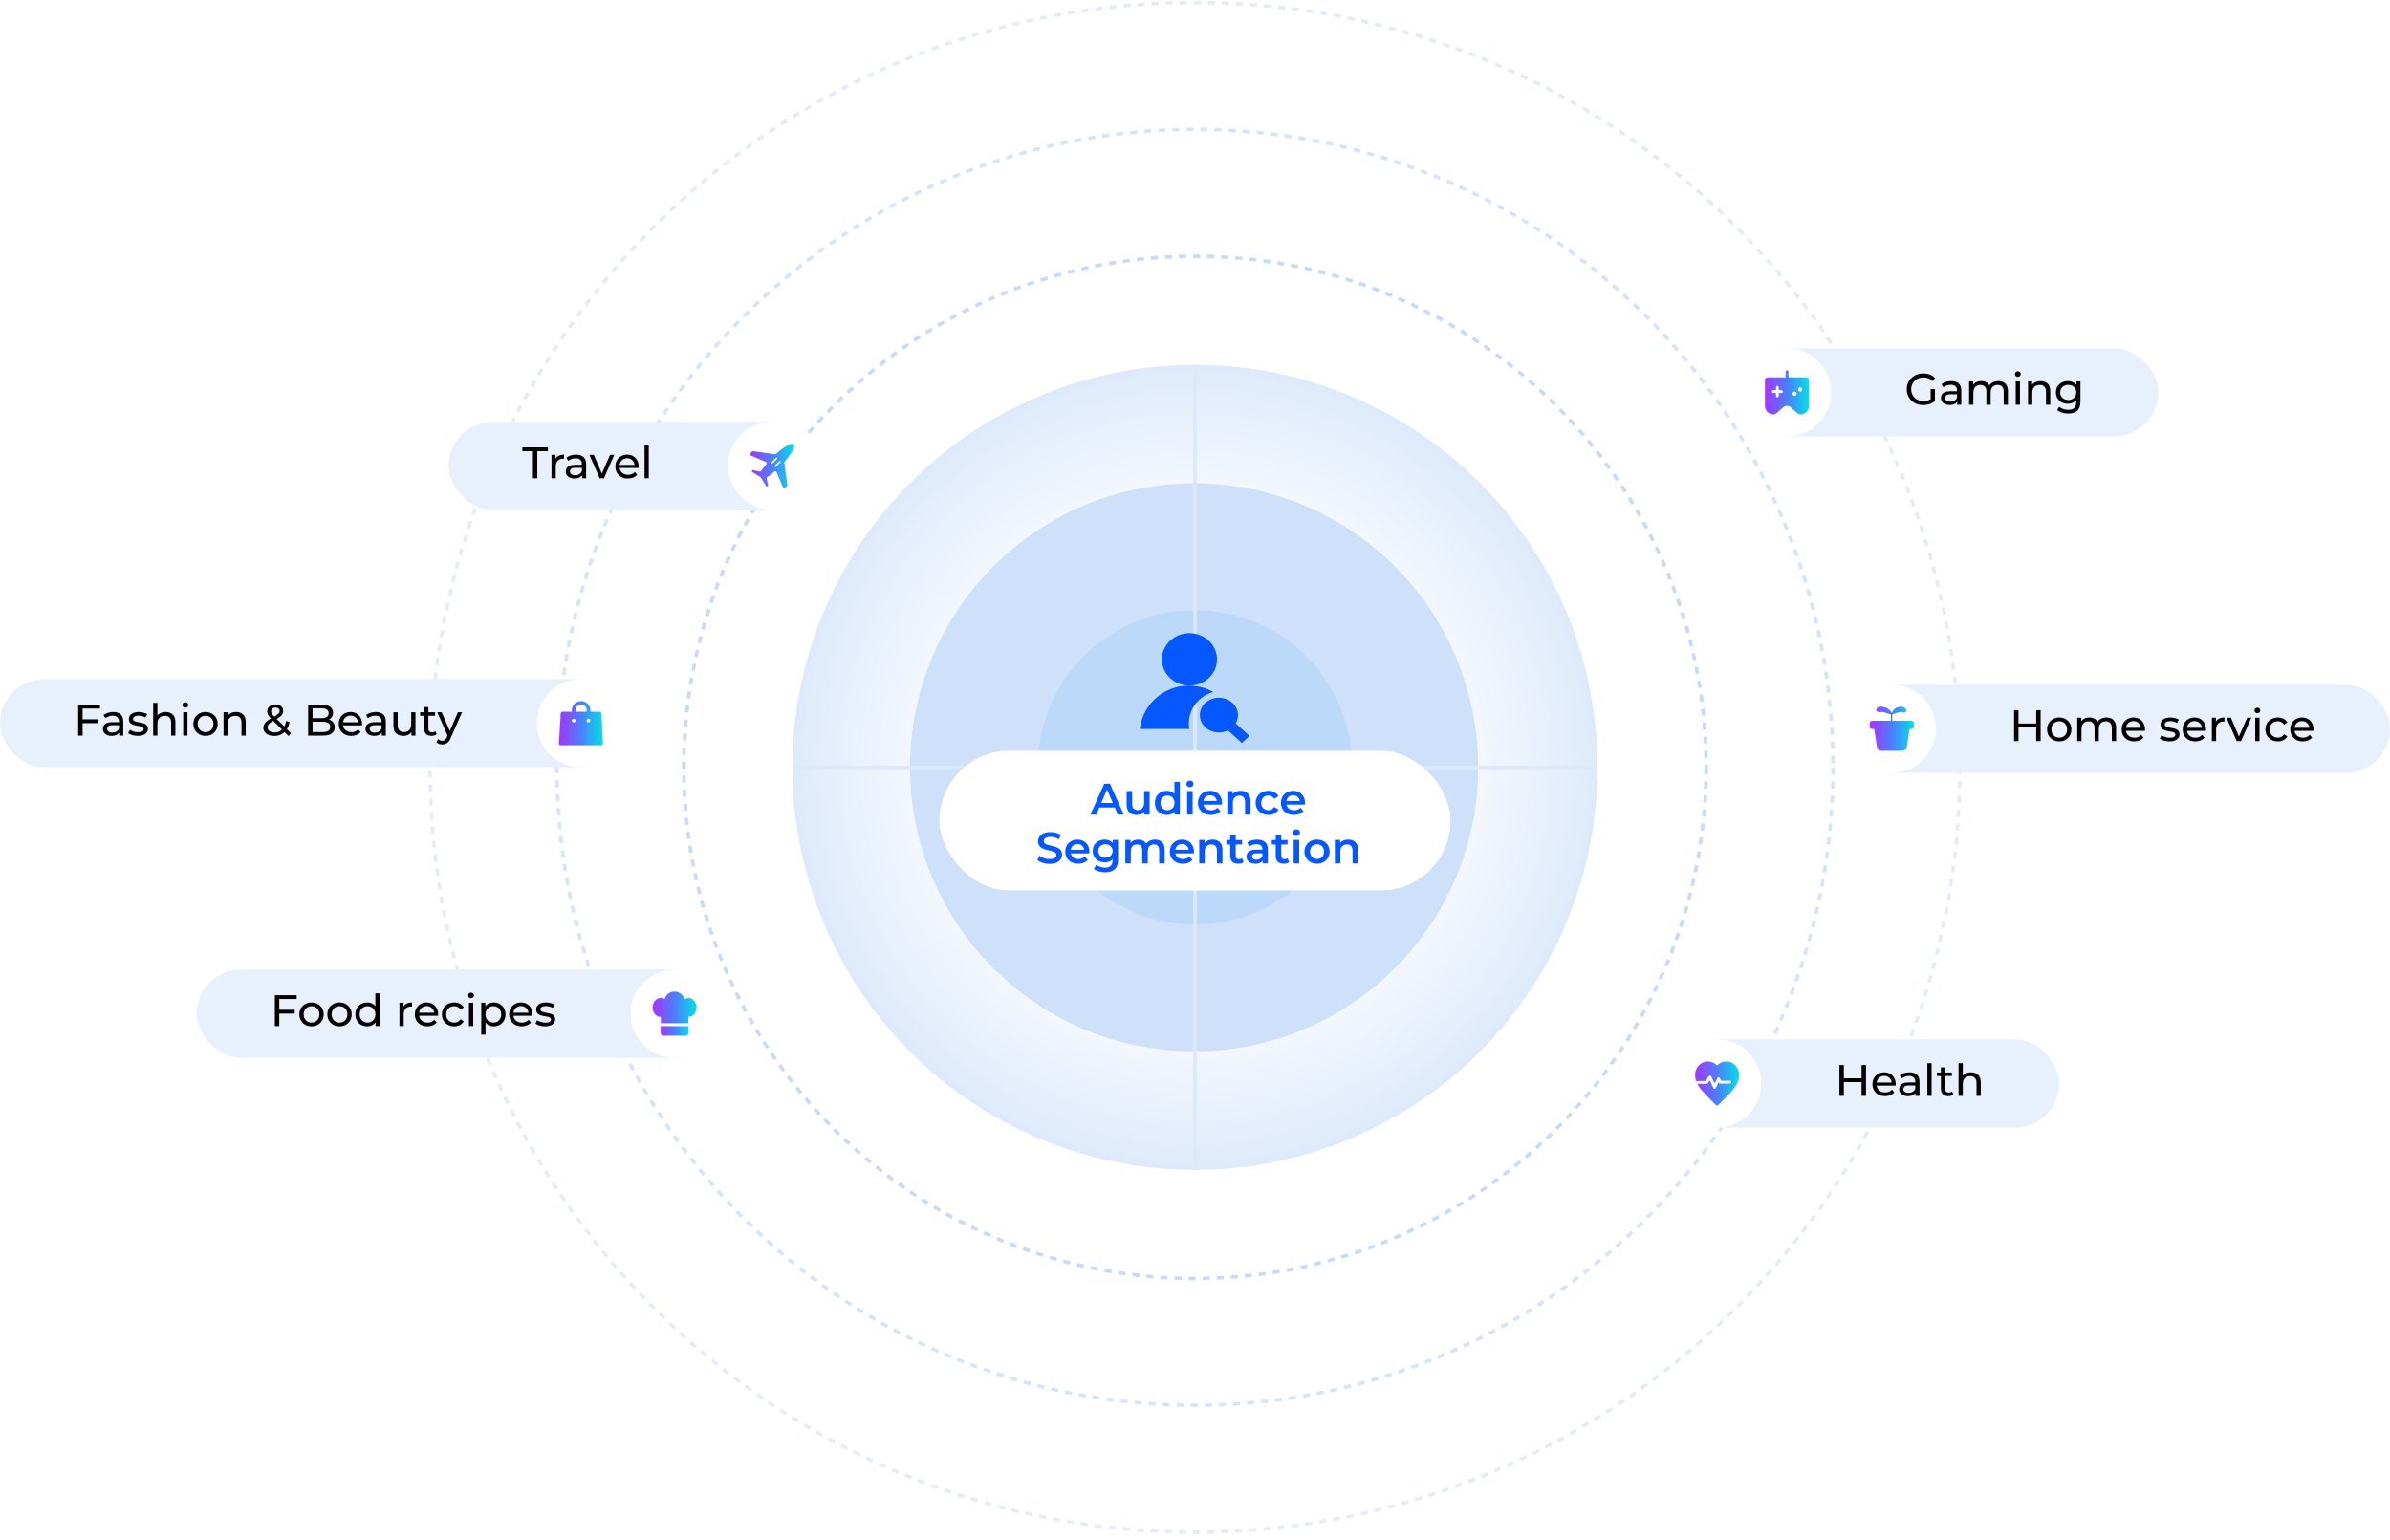 <svg width="343" height="221" viewBox="0 0 343 221" fill="none" xmlns="http://www.w3.org/2000/svg">
<circle cx="171.5" cy="110.133" r="109.771" stroke="#E5ECF7" stroke-width="0.506" stroke-dasharray="1.01 1.01"/>
<circle cx="171.498" cy="110.131" r="91.566" stroke="#D4E4F9" stroke-width="0.506" stroke-dasharray="1.01 1.01"/>
<circle cx="171.5" cy="110.137" r="73.36" stroke="#C7DAF6" stroke-width="0.506" stroke-dasharray="1.01 1.01"/>
<circle cx="171.501" cy="110.134" r="57.782" fill="url(#paint0_radial_3030_75576)"/>
<circle cx="171.37" cy="110.131" r="40.764" fill="#CEE0FA"/>
<circle cx="171.5" cy="110.129" r="22.559" fill="#BDD9F9"/>
<path d="M113.719 110.133H229.283" stroke="#DBE9FB" stroke-width="0.506"/>
<path d="M171.5 52.352L171.5 167.916" stroke="#DBE9FB" stroke-width="0.506"/>
<rect x="134.824" y="107.758" width="73.349" height="20.052" rx="10.026" fill="white"/>
<path d="M156.484 116.922L158.479 112.489H159.29L161.291 116.922H160.429L158.713 112.926H159.043L157.333 116.922H156.484ZM157.403 115.896L157.624 115.25H160.018L160.239 115.896H157.403ZM163.148 116.966C162.86 116.966 162.607 116.913 162.388 116.808C162.168 116.698 161.997 116.533 161.875 116.314C161.752 116.09 161.691 115.809 161.691 115.472V113.54H162.483V115.364C162.483 115.668 162.55 115.896 162.685 116.048C162.825 116.196 163.021 116.27 163.274 116.27C163.46 116.27 163.62 116.232 163.755 116.156C163.895 116.08 164.002 115.966 164.078 115.814C164.159 115.662 164.199 115.474 164.199 115.25V113.54H164.99V116.922H164.237V116.01L164.37 116.289C164.256 116.508 164.089 116.677 163.869 116.795C163.65 116.909 163.409 116.966 163.148 116.966ZM167.458 116.966C167.133 116.966 166.839 116.894 166.578 116.751C166.32 116.603 166.117 116.401 165.97 116.143C165.822 115.885 165.748 115.582 165.748 115.231C165.748 114.881 165.822 114.577 165.97 114.319C166.117 114.062 166.32 113.861 166.578 113.718C166.839 113.574 167.133 113.502 167.458 113.502C167.741 113.502 167.994 113.566 168.218 113.692C168.441 113.815 168.619 114.003 168.75 114.256C168.88 114.509 168.946 114.834 168.946 115.231C168.946 115.624 168.882 115.949 168.756 116.206C168.629 116.46 168.454 116.65 168.23 116.776C168.007 116.903 167.749 116.966 167.458 116.966ZM167.553 116.289C167.743 116.289 167.912 116.246 168.059 116.162C168.211 116.078 168.332 115.955 168.42 115.795C168.513 115.634 168.56 115.446 168.56 115.231C168.56 115.012 168.513 114.824 168.42 114.668C168.332 114.507 168.211 114.385 168.059 114.3C167.912 114.216 167.743 114.174 167.553 114.174C167.363 114.174 167.192 114.216 167.04 114.3C166.892 114.385 166.772 114.507 166.679 114.668C166.59 114.824 166.546 115.012 166.546 115.231C166.546 115.446 166.59 115.634 166.679 115.795C166.772 115.955 166.892 116.078 167.04 116.162C167.192 116.246 167.363 116.289 167.553 116.289ZM168.579 116.922V116.124L168.61 115.225L168.547 114.326V112.223H169.332V116.922H168.579ZM170.374 116.922V113.54H171.165V116.922H170.374ZM170.773 112.983C170.625 112.983 170.503 112.937 170.406 112.844C170.313 112.751 170.266 112.639 170.266 112.508C170.266 112.373 170.313 112.261 170.406 112.173C170.503 112.08 170.625 112.033 170.773 112.033C170.921 112.033 171.041 112.078 171.134 112.166C171.231 112.251 171.279 112.358 171.279 112.489C171.279 112.629 171.233 112.747 171.14 112.844C171.047 112.937 170.925 112.983 170.773 112.983ZM173.794 116.966C173.418 116.966 173.089 116.892 172.806 116.745C172.527 116.593 172.31 116.386 172.154 116.124C172.002 115.862 171.926 115.565 171.926 115.231C171.926 114.893 172 114.596 172.147 114.338C172.299 114.077 172.506 113.872 172.768 113.724C173.034 113.576 173.336 113.502 173.673 113.502C174.003 113.502 174.296 113.574 174.554 113.718C174.811 113.861 175.014 114.064 175.162 114.326C175.309 114.587 175.383 114.896 175.383 115.25C175.383 115.284 175.381 115.322 175.377 115.364C175.377 115.406 175.375 115.446 175.37 115.484H172.553V114.959H174.953L174.642 115.123C174.646 114.929 174.606 114.758 174.522 114.611C174.438 114.463 174.321 114.347 174.174 114.262C174.03 114.178 173.863 114.136 173.673 114.136C173.479 114.136 173.308 114.178 173.161 114.262C173.017 114.347 172.903 114.465 172.819 114.617C172.738 114.765 172.698 114.94 172.698 115.142V115.269C172.698 115.472 172.745 115.651 172.838 115.807C172.93 115.964 173.061 116.084 173.23 116.168C173.399 116.253 173.593 116.295 173.813 116.295C174.003 116.295 174.174 116.265 174.326 116.206C174.478 116.147 174.613 116.054 174.731 115.928L175.155 116.415C175.003 116.593 174.811 116.73 174.579 116.827C174.351 116.92 174.089 116.966 173.794 116.966ZM178.062 113.502C178.332 113.502 178.573 113.555 178.784 113.661C178.999 113.766 179.168 113.929 179.291 114.148C179.413 114.364 179.474 114.642 179.474 114.984V116.922H178.683V115.086C178.683 114.786 178.611 114.562 178.467 114.414C178.328 114.267 178.132 114.193 177.879 114.193C177.693 114.193 177.528 114.231 177.385 114.307C177.241 114.383 177.129 114.497 177.049 114.649C176.973 114.796 176.935 114.984 176.935 115.212V116.922H176.143V113.54H176.897V114.452L176.764 114.174C176.882 113.958 177.053 113.794 177.277 113.68C177.505 113.562 177.767 113.502 178.062 113.502ZM182.036 116.966C181.681 116.966 181.365 116.892 181.086 116.745C180.812 116.593 180.596 116.386 180.44 116.124C180.284 115.862 180.206 115.565 180.206 115.231C180.206 114.893 180.284 114.596 180.44 114.338C180.596 114.077 180.812 113.872 181.086 113.724C181.365 113.576 181.681 113.502 182.036 113.502C182.365 113.502 182.654 113.57 182.904 113.705C183.157 113.836 183.349 114.03 183.48 114.288L182.872 114.642C182.771 114.482 182.646 114.364 182.498 114.288C182.355 114.212 182.199 114.174 182.03 114.174C181.835 114.174 181.66 114.216 181.504 114.3C181.348 114.385 181.225 114.507 181.137 114.668C181.048 114.824 181.004 115.012 181.004 115.231C181.004 115.451 181.048 115.641 181.137 115.801C181.225 115.957 181.348 116.078 181.504 116.162C181.66 116.246 181.835 116.289 182.03 116.289C182.199 116.289 182.355 116.251 182.498 116.175C182.646 116.099 182.771 115.98 182.872 115.82L183.48 116.175C183.349 116.428 183.157 116.624 182.904 116.764C182.654 116.899 182.365 116.966 182.036 116.966ZM185.704 116.966C185.328 116.966 184.999 116.892 184.716 116.745C184.437 116.593 184.22 116.386 184.064 116.124C183.912 115.862 183.836 115.565 183.836 115.231C183.836 114.893 183.91 114.596 184.058 114.338C184.21 114.077 184.416 113.872 184.678 113.724C184.944 113.576 185.246 113.502 185.584 113.502C185.913 113.502 186.206 113.574 186.464 113.718C186.721 113.861 186.924 114.064 187.072 114.326C187.219 114.587 187.293 114.896 187.293 115.25C187.293 115.284 187.291 115.322 187.287 115.364C187.287 115.406 187.285 115.446 187.281 115.484H184.463V114.959H186.863L186.552 115.123C186.557 114.929 186.517 114.758 186.432 114.611C186.348 114.463 186.232 114.347 186.084 114.262C185.94 114.178 185.774 114.136 185.584 114.136C185.389 114.136 185.218 114.178 185.071 114.262C184.927 114.347 184.813 114.465 184.729 114.617C184.649 114.765 184.608 114.94 184.608 115.142V115.269C184.608 115.472 184.655 115.651 184.748 115.807C184.841 115.964 184.971 116.084 185.14 116.168C185.309 116.253 185.503 116.295 185.723 116.295C185.913 116.295 186.084 116.265 186.236 116.206C186.388 116.147 186.523 116.054 186.641 115.928L187.065 116.415C186.913 116.593 186.721 116.73 186.489 116.827C186.261 116.92 185.999 116.966 185.704 116.966ZM150.632 123.985C150.286 123.985 149.954 123.937 149.638 123.84C149.321 123.738 149.07 123.609 148.884 123.453L149.169 122.814C149.346 122.953 149.566 123.069 149.828 123.162C150.089 123.255 150.357 123.301 150.632 123.301C150.864 123.301 151.052 123.276 151.195 123.225C151.339 123.175 151.444 123.107 151.512 123.023C151.58 122.934 151.613 122.835 151.613 122.725C151.613 122.59 151.565 122.482 151.468 122.402C151.371 122.318 151.244 122.252 151.088 122.206C150.936 122.155 150.765 122.109 150.575 122.067C150.389 122.024 150.201 121.976 150.011 121.921C149.825 121.862 149.655 121.788 149.498 121.699C149.346 121.606 149.222 121.484 149.125 121.332C149.028 121.18 148.979 120.986 148.979 120.749C148.979 120.509 149.042 120.289 149.169 120.091C149.3 119.888 149.496 119.728 149.758 119.61C150.024 119.487 150.36 119.426 150.765 119.426C151.031 119.426 151.295 119.46 151.556 119.527C151.818 119.595 152.046 119.692 152.24 119.819L151.981 120.458C151.782 120.34 151.577 120.253 151.366 120.198C151.155 120.139 150.953 120.11 150.758 120.11C150.53 120.11 150.345 120.137 150.201 120.192C150.062 120.247 149.958 120.319 149.891 120.407C149.828 120.496 149.796 120.597 149.796 120.711C149.796 120.846 149.842 120.956 149.935 121.041C150.032 121.121 150.157 121.184 150.309 121.231C150.465 121.277 150.638 121.324 150.828 121.37C151.018 121.412 151.206 121.461 151.392 121.516C151.582 121.57 151.753 121.642 151.905 121.731C152.061 121.82 152.185 121.94 152.278 122.092C152.375 122.244 152.424 122.436 152.424 122.668C152.424 122.904 152.358 123.124 152.228 123.327C152.101 123.525 151.905 123.685 151.639 123.808C151.373 123.926 151.037 123.985 150.632 123.985ZM154.754 123.966C154.378 123.966 154.049 123.892 153.766 123.745C153.487 123.593 153.27 123.386 153.113 123.124C152.961 122.862 152.886 122.565 152.886 122.231C152.886 121.893 152.959 121.596 153.107 121.338C153.259 121.077 153.466 120.872 153.728 120.724C153.994 120.576 154.296 120.502 154.633 120.502C154.963 120.502 155.256 120.574 155.513 120.718C155.771 120.861 155.974 121.064 156.121 121.326C156.269 121.587 156.343 121.896 156.343 122.25C156.343 122.284 156.341 122.322 156.337 122.364C156.337 122.406 156.335 122.446 156.33 122.484H153.512V121.959H155.912L155.602 122.123C155.606 121.929 155.566 121.758 155.482 121.611C155.397 121.463 155.281 121.347 155.133 121.262C154.99 121.178 154.823 121.136 154.633 121.136C154.439 121.136 154.268 121.178 154.12 121.262C153.977 121.347 153.863 121.465 153.778 121.617C153.698 121.765 153.658 121.94 153.658 122.142V122.269C153.658 122.472 153.704 122.651 153.797 122.807C153.89 122.964 154.021 123.084 154.19 123.168C154.359 123.253 154.553 123.295 154.773 123.295C154.963 123.295 155.133 123.265 155.285 123.206C155.437 123.147 155.573 123.054 155.691 122.928L156.115 123.415C155.963 123.593 155.771 123.73 155.539 123.827C155.311 123.92 155.049 123.966 154.754 123.966ZM158.636 125.195C158.323 125.195 158.017 125.152 157.718 125.068C157.422 124.988 157.179 124.87 156.989 124.713L157.344 124.118C157.492 124.241 157.677 124.338 157.901 124.409C158.129 124.485 158.359 124.523 158.591 124.523C158.963 124.523 159.235 124.437 159.408 124.264C159.581 124.095 159.668 123.84 159.668 123.498V122.896L159.731 122.13L159.706 121.364V120.54H160.459V123.409C160.459 124.021 160.303 124.471 159.991 124.758C159.678 125.049 159.227 125.195 158.636 125.195ZM158.534 123.77C158.214 123.77 157.922 123.702 157.661 123.567C157.403 123.428 157.198 123.236 157.046 122.991C156.899 122.746 156.825 122.459 156.825 122.13C156.825 121.805 156.899 121.52 157.046 121.275C157.198 121.03 157.403 120.84 157.661 120.705C157.922 120.57 158.214 120.502 158.534 120.502C158.821 120.502 159.079 120.559 159.307 120.673C159.535 120.787 159.716 120.965 159.851 121.205C159.991 121.446 160.06 121.754 160.06 122.13C160.06 122.506 159.991 122.816 159.851 123.061C159.716 123.301 159.535 123.481 159.307 123.599C159.079 123.713 158.821 123.77 158.534 123.77ZM158.655 123.099C158.853 123.099 159.03 123.059 159.187 122.978C159.343 122.894 159.463 122.78 159.548 122.636C159.636 122.489 159.681 122.32 159.681 122.13C159.681 121.94 159.636 121.773 159.548 121.63C159.463 121.482 159.343 121.37 159.187 121.294C159.03 121.214 158.853 121.174 158.655 121.174C158.456 121.174 158.277 121.214 158.116 121.294C157.96 121.37 157.838 121.482 157.749 121.63C157.665 121.773 157.623 121.94 157.623 122.13C157.623 122.32 157.665 122.489 157.749 122.636C157.838 122.78 157.96 122.894 158.116 122.978C158.277 123.059 158.456 123.099 158.655 123.099ZM165.768 120.502C166.038 120.502 166.277 120.555 166.484 120.661C166.695 120.766 166.859 120.929 166.977 121.148C167.096 121.364 167.155 121.642 167.155 121.984V123.922H166.363V122.086C166.363 121.786 166.298 121.562 166.167 121.414C166.036 121.267 165.848 121.193 165.603 121.193C165.43 121.193 165.276 121.231 165.141 121.307C165.01 121.383 164.907 121.494 164.831 121.642C164.759 121.79 164.723 121.978 164.723 122.206V123.922H163.932V122.086C163.932 121.786 163.866 121.562 163.735 121.414C163.604 121.267 163.417 121.193 163.172 121.193C162.999 121.193 162.845 121.231 162.709 121.307C162.579 121.383 162.475 121.494 162.399 121.642C162.327 121.79 162.292 121.978 162.292 122.206V123.922H161.5V120.54H162.254V121.44L162.121 121.174C162.235 120.954 162.399 120.787 162.615 120.673C162.834 120.559 163.083 120.502 163.362 120.502C163.678 120.502 163.953 120.581 164.185 120.737C164.421 120.893 164.578 121.129 164.654 121.446L164.343 121.338C164.453 121.085 164.635 120.882 164.888 120.73C165.141 120.578 165.434 120.502 165.768 120.502ZM169.762 123.966C169.386 123.966 169.057 123.892 168.774 123.745C168.495 123.593 168.278 123.386 168.122 123.124C167.97 122.862 167.894 122.565 167.894 122.231C167.894 121.893 167.968 121.596 168.115 121.338C168.267 121.077 168.474 120.872 168.736 120.724C169.002 120.576 169.304 120.502 169.642 120.502C169.971 120.502 170.264 120.574 170.522 120.718C170.779 120.861 170.982 121.064 171.13 121.326C171.277 121.587 171.351 121.896 171.351 122.25C171.351 122.284 171.349 122.322 171.345 122.364C171.345 122.406 171.343 122.446 171.339 122.484H168.521V121.959H170.921L170.61 122.123C170.615 121.929 170.574 121.758 170.49 121.611C170.406 121.463 170.29 121.347 170.142 121.262C169.998 121.178 169.832 121.136 169.642 121.136C169.447 121.136 169.276 121.178 169.129 121.262C168.985 121.347 168.871 121.465 168.787 121.617C168.706 121.765 168.666 121.94 168.666 122.142V122.269C168.666 122.472 168.713 122.651 168.806 122.807C168.899 122.964 169.029 123.084 169.198 123.168C169.367 123.253 169.561 123.295 169.781 123.295C169.971 123.295 170.142 123.265 170.294 123.206C170.446 123.147 170.581 123.054 170.699 122.928L171.123 123.415C170.971 123.593 170.779 123.73 170.547 123.827C170.319 123.92 170.057 123.966 169.762 123.966ZM174.03 120.502C174.3 120.502 174.541 120.555 174.752 120.661C174.967 120.766 175.136 120.929 175.259 121.148C175.381 121.364 175.442 121.642 175.442 121.984V123.922H174.651V122.086C174.651 121.786 174.579 121.562 174.436 121.414C174.296 121.267 174.1 121.193 173.847 121.193C173.661 121.193 173.496 121.231 173.353 121.307C173.209 121.383 173.097 121.497 173.017 121.649C172.941 121.796 172.903 121.984 172.903 122.212V123.922H172.112V120.54H172.865V121.452L172.732 121.174C172.85 120.958 173.021 120.794 173.245 120.68C173.473 120.562 173.735 120.502 174.03 120.502ZM177.719 123.966C177.348 123.966 177.061 123.871 176.858 123.681C176.655 123.487 176.554 123.202 176.554 122.826V119.793H177.346V122.807C177.346 122.968 177.386 123.092 177.466 123.181C177.55 123.27 177.667 123.314 177.814 123.314C177.992 123.314 178.139 123.268 178.258 123.175L178.479 123.738C178.386 123.814 178.272 123.871 178.137 123.909C178.002 123.947 177.863 123.966 177.719 123.966ZM175.997 121.199V120.566H178.251V121.199H175.997ZM181.214 123.922V123.238L181.169 123.092V121.896C181.169 121.663 181.1 121.484 180.96 121.357C180.821 121.226 180.61 121.161 180.327 121.161C180.137 121.161 179.949 121.191 179.764 121.25C179.582 121.309 179.428 121.391 179.301 121.497L178.991 120.92C179.173 120.781 179.388 120.678 179.637 120.61C179.89 120.538 180.152 120.502 180.422 120.502C180.912 120.502 181.29 120.621 181.556 120.857C181.826 121.089 181.961 121.45 181.961 121.94V123.922H181.214ZM180.15 123.966C179.897 123.966 179.675 123.924 179.485 123.84C179.295 123.751 179.147 123.631 179.042 123.479C178.94 123.322 178.89 123.147 178.89 122.953C178.89 122.763 178.934 122.592 179.023 122.44C179.116 122.288 179.265 122.168 179.472 122.079C179.679 121.991 179.954 121.946 180.295 121.946H181.277V122.472H180.352C180.082 122.472 179.901 122.516 179.808 122.605C179.715 122.689 179.669 122.795 179.669 122.921C179.669 123.065 179.726 123.179 179.84 123.263C179.954 123.348 180.112 123.39 180.314 123.39C180.509 123.39 180.682 123.346 180.834 123.257C180.99 123.168 181.102 123.037 181.169 122.864L181.302 123.339C181.226 123.538 181.089 123.692 180.891 123.802C180.696 123.911 180.45 123.966 180.15 123.966ZM184.249 123.966C183.878 123.966 183.591 123.871 183.388 123.681C183.186 123.487 183.084 123.202 183.084 122.826V119.793H183.876V122.807C183.876 122.968 183.916 123.092 183.996 123.181C184.081 123.27 184.197 123.314 184.344 123.314C184.522 123.314 184.67 123.268 184.788 123.175L185.009 123.738C184.916 123.814 184.803 123.871 184.667 123.909C184.532 123.947 184.393 123.966 184.249 123.966ZM182.527 121.199V120.566H184.781V121.199H182.527ZM185.66 123.922V120.54H186.452V123.922H185.66ZM186.059 119.983C185.912 119.983 185.789 119.937 185.692 119.844C185.599 119.751 185.553 119.639 185.553 119.508C185.553 119.373 185.599 119.261 185.692 119.173C185.789 119.08 185.912 119.033 186.059 119.033C186.207 119.033 186.327 119.078 186.42 119.166C186.517 119.251 186.566 119.358 186.566 119.489C186.566 119.629 186.52 119.747 186.427 119.844C186.334 119.937 186.211 119.983 186.059 119.983ZM189.011 123.966C188.665 123.966 188.356 123.892 188.086 123.745C187.816 123.593 187.603 123.386 187.447 123.124C187.29 122.862 187.212 122.565 187.212 122.231C187.212 121.893 187.29 121.596 187.447 121.338C187.603 121.077 187.816 120.872 188.086 120.724C188.356 120.576 188.665 120.502 189.011 120.502C189.361 120.502 189.671 120.576 189.942 120.724C190.216 120.872 190.429 121.074 190.581 121.332C190.737 121.589 190.815 121.889 190.815 122.231C190.815 122.565 190.737 122.862 190.581 123.124C190.429 123.386 190.216 123.593 189.942 123.745C189.671 123.892 189.361 123.966 189.011 123.966ZM189.011 123.289C189.205 123.289 189.378 123.246 189.53 123.162C189.682 123.078 189.8 122.955 189.885 122.795C189.973 122.634 190.018 122.446 190.018 122.231C190.018 122.012 189.973 121.824 189.885 121.668C189.8 121.507 189.682 121.385 189.53 121.3C189.378 121.216 189.207 121.174 189.017 121.174C188.823 121.174 188.65 121.216 188.498 121.3C188.35 121.385 188.232 121.507 188.143 121.668C188.055 121.824 188.01 122.012 188.01 122.231C188.01 122.446 188.055 122.634 188.143 122.795C188.232 122.955 188.35 123.078 188.498 123.162C188.65 123.246 188.821 123.289 189.011 123.289ZM193.491 120.502C193.761 120.502 194.002 120.555 194.213 120.661C194.428 120.766 194.597 120.929 194.719 121.148C194.842 121.364 194.903 121.642 194.903 121.984V123.922H194.112V122.086C194.112 121.786 194.04 121.562 193.896 121.414C193.757 121.267 193.561 121.193 193.307 121.193C193.122 121.193 192.957 121.231 192.813 121.307C192.67 121.383 192.558 121.497 192.478 121.649C192.402 121.796 192.364 121.984 192.364 122.212V123.922H191.572V120.54H192.326V121.452L192.193 121.174C192.311 120.958 192.482 120.794 192.706 120.68C192.934 120.562 193.195 120.502 193.491 120.502Z" fill="#0558FF"/>
<g clip-path="url(#clip0_3030_75576)">
<path d="M166.75 94.638C166.75 95.132 166.852 95.622 167.051 96.078C167.25 96.535 167.542 96.95 167.909 97.299C168.277 97.648 168.713 97.925 169.193 98.115C169.673 98.304 170.188 98.401 170.708 98.401C171.227 98.401 171.742 98.304 172.222 98.115C172.702 97.925 173.139 97.648 173.506 97.299C173.874 96.95 174.165 96.535 174.364 96.078C174.563 95.622 174.665 95.132 174.665 94.638C174.665 93.64 174.248 92.683 173.506 91.977C172.764 91.272 171.757 90.875 170.708 90.875C169.658 90.875 168.651 91.272 167.909 91.977C167.167 92.683 166.75 93.64 166.75 94.638Z" fill="#0558FF"/>
<path d="M174.14 99.328C173.102 98.737 171.9 98.398 170.617 98.398C166.976 98.398 163.977 101.123 163.586 104.627H170.682C170.639 104.374 170.617 104.114 170.617 103.848C170.617 101.677 172.113 99.851 174.14 99.328Z" fill="#0558FF"/>
<path d="M174.933 105.128C176.445 105.128 177.67 104.011 177.67 102.634C177.67 101.257 176.445 100.141 174.933 100.141C173.421 100.141 172.195 101.257 172.195 102.634C172.195 104.011 173.421 105.128 174.933 105.128ZM174.933 104.504C176.067 104.504 176.986 103.667 176.986 102.634C176.986 101.601 176.067 100.764 174.933 100.764C173.799 100.764 172.88 101.601 172.88 102.634C172.88 103.667 173.799 104.504 174.933 104.504Z" fill="#0558FF"/>
<path d="M176.012 104.625L177.118 103.617L179.33 105.632L178.224 106.64L176.012 104.625Z" fill="#0558FF"/>
</g>
<rect x="64.379" y="60.531" width="52.769" height="12.665" rx="6.332" fill="#E8F0FC"/>
<g filter="url(#filter0_d_3030_75576)">
<circle cx="110.821" cy="66.864" r="6.332" fill="white"/>
</g>
<path d="M76.483 68.641V64.759H74.963V64.208H78.629V64.759H77.109V68.641H76.483ZM79.15 68.641V65.284H79.732V66.196L79.675 65.968C79.768 65.736 79.924 65.559 80.144 65.436C80.364 65.314 80.634 65.253 80.955 65.253V65.842C80.929 65.838 80.904 65.835 80.879 65.835C80.858 65.835 80.836 65.835 80.815 65.835C80.49 65.835 80.233 65.933 80.043 66.127C79.853 66.321 79.758 66.602 79.758 66.969V68.641H79.15ZM83.54 68.641V67.931L83.508 67.798V66.589C83.508 66.331 83.432 66.133 83.28 65.994C83.132 65.85 82.909 65.778 82.609 65.778C82.41 65.778 82.216 65.812 82.026 65.88C81.836 65.943 81.676 66.03 81.545 66.139L81.292 65.683C81.465 65.544 81.672 65.439 81.912 65.367C82.157 65.291 82.413 65.253 82.679 65.253C83.139 65.253 83.493 65.365 83.742 65.588C83.992 65.812 84.116 66.154 84.116 66.614V68.641H83.54ZM82.438 68.679C82.189 68.679 81.969 68.636 81.779 68.552C81.594 68.468 81.45 68.351 81.349 68.204C81.248 68.052 81.197 67.881 81.197 67.691C81.197 67.509 81.239 67.345 81.323 67.197C81.412 67.049 81.554 66.931 81.748 66.842C81.946 66.754 82.212 66.709 82.546 66.709H83.609V67.146H82.571C82.267 67.146 82.062 67.197 81.957 67.298C81.851 67.4 81.798 67.522 81.798 67.665C81.798 67.83 81.864 67.963 81.995 68.064C82.126 68.162 82.307 68.21 82.539 68.21C82.767 68.21 82.966 68.159 83.135 68.058C83.308 67.957 83.432 67.809 83.508 67.615L83.628 68.033C83.548 68.231 83.407 68.389 83.204 68.508C83.001 68.622 82.746 68.679 82.438 68.679ZM86.059 68.641L84.59 65.284H85.224L86.528 68.324H86.224L87.554 65.284H88.149L86.68 68.641H86.059ZM90.118 68.679C89.759 68.679 89.443 68.605 89.168 68.457C88.898 68.309 88.687 68.107 88.535 67.849C88.387 67.592 88.313 67.296 88.313 66.963C88.313 66.629 88.385 66.334 88.529 66.076C88.676 65.819 88.877 65.618 89.13 65.475C89.388 65.327 89.677 65.253 89.998 65.253C90.323 65.253 90.61 65.325 90.859 65.468C91.108 65.612 91.302 65.814 91.442 66.076C91.585 66.334 91.657 66.635 91.657 66.982C91.657 67.007 91.655 67.036 91.65 67.07C91.65 67.104 91.648 67.136 91.644 67.165H88.788V66.728H91.328L91.081 66.88C91.085 66.665 91.04 66.473 90.948 66.304C90.855 66.135 90.726 66.004 90.561 65.911C90.401 65.814 90.213 65.766 89.998 65.766C89.787 65.766 89.599 65.814 89.434 65.911C89.269 66.004 89.141 66.137 89.048 66.31C88.955 66.479 88.909 66.673 88.909 66.893V66.994C88.909 67.218 88.959 67.418 89.061 67.596C89.166 67.769 89.312 67.904 89.498 68.001C89.683 68.098 89.896 68.147 90.137 68.147C90.335 68.147 90.515 68.113 90.675 68.045C90.84 67.978 90.983 67.876 91.106 67.741L91.442 68.134C91.29 68.311 91.1 68.446 90.872 68.539C90.648 68.632 90.397 68.679 90.118 68.679ZM92.501 68.641V63.942H93.109V68.641H92.501Z" fill="black"/>
<g clip-path="url(#clip1_3030_75576)">
<path d="M113.914 63.763C114.191 64.041 113.636 65.111 112.606 66.26C112.567 66.3 112.567 66.34 112.567 66.419L113.002 69.63C113.002 69.709 113.002 69.749 112.923 69.788L112.646 69.986C112.567 70.066 112.408 70.026 112.368 69.907L111.457 67.767C111.378 67.648 111.259 67.608 111.14 67.687C110.784 68.004 110.427 68.282 110.11 68.48C110.031 68.52 110.031 68.599 110.031 68.678L110.229 69.59C110.229 69.669 110.229 69.749 110.15 69.788C110.071 69.828 109.952 69.828 109.912 69.709L109.199 68.559L109.12 68.48L108.011 67.767C107.931 67.767 107.892 67.648 107.931 67.569C107.971 67.489 108.05 67.45 108.129 67.489L109.041 67.687C109.12 67.687 109.199 67.687 109.239 67.608C109.437 67.291 109.674 66.974 109.991 66.617C110.031 66.498 110.031 66.379 109.912 66.3L107.773 65.388C107.654 65.349 107.614 65.23 107.694 65.111L107.892 64.833C107.931 64.754 108.011 64.754 108.05 64.754L111.22 65.19C111.259 65.19 111.338 65.19 111.378 65.15C112.567 64.08 113.636 63.486 113.914 63.763ZM112.012 66.181C111.972 66.141 111.893 66.141 111.853 66.181L111.18 66.855C111.14 66.895 111.14 66.974 111.18 67.013C111.22 67.053 111.299 67.053 111.338 67.013L112.012 66.34C112.052 66.3 112.052 66.221 112.012 66.181ZM111.537 65.706C111.497 65.666 111.418 65.666 111.378 65.706L110.705 66.379C110.665 66.419 110.665 66.498 110.705 66.538C110.744 66.578 110.823 66.578 110.863 66.538L111.537 65.864C111.576 65.824 111.576 65.745 111.537 65.706Z" fill="url(#paint1_linear_3030_75576)"/>
</g>
<rect x="250.125" y="49.977" width="59.629" height="12.665" rx="6.332" fill="#E8F0FC"/>
<g filter="url(#filter1_d_3030_75576)">
<circle cx="256.457" cy="56.309" r="6.332" fill="white"/>
</g>
<path d="M276.01 58.137C275.668 58.137 275.353 58.082 275.066 57.972C274.779 57.858 274.53 57.7 274.319 57.497C274.108 57.29 273.943 57.05 273.825 56.775C273.707 56.501 273.648 56.199 273.648 55.87C273.648 55.54 273.707 55.239 273.825 54.964C273.943 54.69 274.108 54.451 274.319 54.249C274.534 54.042 274.785 53.883 275.072 53.774C275.36 53.66 275.676 53.603 276.022 53.603C276.373 53.603 276.694 53.66 276.985 53.774C277.276 53.888 277.523 54.059 277.726 54.287L277.333 54.679C277.152 54.502 276.953 54.373 276.738 54.293C276.527 54.209 276.297 54.166 276.048 54.166C275.794 54.166 275.558 54.209 275.338 54.293C275.123 54.377 274.935 54.495 274.775 54.648C274.619 54.8 274.496 54.981 274.408 55.192C274.323 55.399 274.281 55.625 274.281 55.87C274.281 56.11 274.323 56.336 274.408 56.547C274.496 56.754 274.619 56.936 274.775 57.092C274.935 57.244 275.123 57.362 275.338 57.446C275.554 57.531 275.788 57.573 276.041 57.573C276.278 57.573 276.504 57.537 276.719 57.465C276.938 57.389 277.141 57.265 277.327 57.092L277.688 57.573C277.468 57.759 277.211 57.9 276.915 57.997C276.624 58.09 276.322 58.137 276.01 58.137ZM277.08 57.491V55.844H277.688V57.573L277.08 57.491ZM280.895 58.086V57.377L280.863 57.244V56.034C280.863 55.777 280.787 55.578 280.635 55.439C280.487 55.295 280.264 55.224 279.964 55.224C279.766 55.224 279.571 55.258 279.381 55.325C279.191 55.388 279.031 55.475 278.9 55.585L278.647 55.129C278.82 54.989 279.027 54.884 279.267 54.812C279.512 54.736 279.768 54.698 280.034 54.698C280.494 54.698 280.848 54.81 281.097 55.034C281.346 55.258 281.471 55.599 281.471 56.06V58.086H280.895ZM279.793 58.124C279.544 58.124 279.324 58.082 279.134 57.997C278.949 57.913 278.805 57.797 278.704 57.649C278.602 57.497 278.552 57.326 278.552 57.136C278.552 56.955 278.594 56.79 278.678 56.642C278.767 56.494 278.909 56.376 279.103 56.288C279.301 56.199 279.567 56.155 279.901 56.155H280.964V56.592H279.926C279.622 56.592 279.417 56.642 279.312 56.743C279.206 56.845 279.153 56.967 279.153 57.111C279.153 57.275 279.219 57.408 279.35 57.51C279.481 57.607 279.662 57.655 279.894 57.655C280.122 57.655 280.321 57.605 280.49 57.503C280.663 57.402 280.787 57.254 280.863 57.06L280.983 57.478C280.903 57.676 280.762 57.835 280.559 57.953C280.357 58.067 280.101 58.124 279.793 58.124ZM286.794 54.698C287.064 54.698 287.303 54.751 287.51 54.856C287.717 54.962 287.877 55.122 287.991 55.338C288.109 55.553 288.168 55.825 288.168 56.155V58.086H287.561V56.224C287.561 55.899 287.485 55.654 287.333 55.49C287.181 55.325 286.967 55.243 286.693 55.243C286.49 55.243 286.313 55.285 286.161 55.369C286.009 55.454 285.891 55.578 285.806 55.743C285.726 55.908 285.686 56.112 285.686 56.357V58.086H285.078V56.224C285.078 55.899 285.002 55.654 284.85 55.49C284.703 55.325 284.489 55.243 284.211 55.243C284.012 55.243 283.837 55.285 283.685 55.369C283.533 55.454 283.415 55.578 283.331 55.743C283.246 55.908 283.204 56.112 283.204 56.357V58.086H282.596V54.73H283.179V55.623L283.084 55.395C283.189 55.175 283.352 55.004 283.571 54.882C283.791 54.759 284.046 54.698 284.337 54.698C284.658 54.698 284.935 54.778 285.167 54.939C285.399 55.095 285.551 55.334 285.623 55.654L285.376 55.553C285.477 55.295 285.654 55.089 285.908 54.932C286.161 54.776 286.457 54.698 286.794 54.698ZM289.287 58.086V54.73H289.895V58.086H289.287ZM289.591 54.084C289.473 54.084 289.374 54.046 289.293 53.97C289.217 53.894 289.179 53.801 289.179 53.691C289.179 53.577 289.217 53.482 289.293 53.406C289.374 53.33 289.473 53.292 289.591 53.292C289.709 53.292 289.806 53.33 289.882 53.406C289.962 53.478 290.003 53.569 290.003 53.679C290.003 53.793 289.965 53.89 289.889 53.97C289.813 54.046 289.713 54.084 289.591 54.084ZM292.848 54.698C293.122 54.698 293.363 54.751 293.569 54.856C293.781 54.962 293.945 55.122 294.063 55.338C294.182 55.553 294.241 55.825 294.241 56.155V58.086H293.633V56.224C293.633 55.899 293.553 55.654 293.392 55.49C293.236 55.325 293.014 55.243 292.727 55.243C292.512 55.243 292.324 55.285 292.164 55.369C292.003 55.454 291.879 55.578 291.79 55.743C291.706 55.908 291.663 56.112 291.663 56.357V58.086H291.056V54.73H291.638V55.635L291.543 55.395C291.653 55.175 291.822 55.004 292.05 54.882C292.278 54.759 292.544 54.698 292.848 54.698ZM296.835 59.352C296.527 59.352 296.227 59.308 295.936 59.219C295.649 59.135 295.414 59.013 295.233 58.852L295.524 58.384C295.68 58.519 295.872 58.624 296.1 58.7C296.328 58.78 296.567 58.821 296.816 58.821C297.213 58.821 297.504 58.728 297.69 58.542C297.875 58.356 297.968 58.073 297.968 57.693V56.984L298.032 56.319L298 55.648V54.73H298.576V57.63C298.576 58.221 298.428 58.656 298.133 58.934C297.837 59.213 297.405 59.352 296.835 59.352ZM296.759 57.947C296.434 57.947 296.142 57.879 295.885 57.744C295.632 57.605 295.429 57.413 295.277 57.168C295.129 56.923 295.055 56.64 295.055 56.319C295.055 55.994 295.129 55.711 295.277 55.471C295.429 55.226 295.632 55.036 295.885 54.901C296.142 54.766 296.434 54.698 296.759 54.698C297.046 54.698 297.308 54.757 297.544 54.876C297.78 54.989 297.968 55.167 298.108 55.407C298.251 55.648 298.323 55.952 298.323 56.319C298.323 56.682 298.251 56.984 298.108 57.225C297.968 57.465 297.78 57.647 297.544 57.769C297.308 57.888 297.046 57.947 296.759 57.947ZM296.828 57.415C297.052 57.415 297.251 57.368 297.424 57.275C297.597 57.182 297.732 57.054 297.829 56.889C297.93 56.724 297.981 56.535 297.981 56.319C297.981 56.104 297.93 55.914 297.829 55.749C297.732 55.585 297.597 55.458 297.424 55.369C297.251 55.276 297.052 55.23 296.828 55.23C296.605 55.23 296.404 55.276 296.227 55.369C296.054 55.458 295.917 55.585 295.815 55.749C295.718 55.914 295.67 56.104 295.67 56.319C295.67 56.535 295.718 56.724 295.815 56.889C295.917 57.054 296.054 57.182 296.227 57.275C296.404 57.368 296.605 57.415 296.828 57.415Z" fill="black"/>
<g clip-path="url(#clip2_3030_75576)">
<path d="M258.442 59.473C258.257 59.473 258.079 59.406 257.941 59.284L257.03 58.483C256.879 58.33 256.675 58.244 256.463 58.244C256.251 58.244 256.047 58.33 255.896 58.483L254.985 59.284C254.847 59.406 254.669 59.473 254.484 59.473C254.169 59.473 253.867 59.344 253.645 59.114C253.422 58.884 253.297 58.572 253.297 58.247V54.571C253.297 54.462 253.339 54.358 253.413 54.282C253.487 54.205 253.588 54.162 253.693 54.162H256.265V53.345C256.265 53.291 256.286 53.239 256.323 53.2C256.36 53.162 256.411 53.141 256.463 53.141C256.516 53.141 256.566 53.162 256.603 53.2C256.64 53.239 256.661 53.291 256.661 53.345V54.162H259.233C259.338 54.162 259.439 54.205 259.513 54.282C259.587 54.358 259.629 54.462 259.629 54.571V58.247C259.629 58.572 259.504 58.884 259.281 59.114C259.059 59.344 258.757 59.473 258.442 59.473ZM255.671 56H255.276V55.592C255.276 55.538 255.255 55.486 255.218 55.447C255.181 55.409 255.13 55.388 255.078 55.388C255.025 55.388 254.975 55.409 254.938 55.447C254.901 55.486 254.88 55.538 254.88 55.592V56H254.484C254.432 56 254.381 56.022 254.344 56.06C254.307 56.099 254.286 56.151 254.286 56.205C254.286 56.259 254.307 56.311 254.344 56.349C254.381 56.387 254.432 56.409 254.484 56.409H254.88V56.817C254.88 56.872 254.901 56.924 254.938 56.962C254.975 57 255.025 57.022 255.078 57.022C255.13 57.022 255.181 57 255.218 56.962C255.255 56.924 255.276 56.872 255.276 56.817V56.409H255.671C255.724 56.409 255.774 56.387 255.811 56.349C255.849 56.311 255.869 56.259 255.869 56.205C255.869 56.151 255.849 56.099 255.811 56.06C255.774 56.022 255.724 56 255.671 56ZM257.551 56.205C257.512 56.205 257.474 56.213 257.438 56.228C257.402 56.243 257.369 56.266 257.341 56.294C257.314 56.323 257.292 56.357 257.277 56.394C257.262 56.431 257.255 56.471 257.255 56.511C257.255 56.551 257.262 56.591 257.277 56.629C257.292 56.666 257.314 56.7 257.342 56.728C257.369 56.756 257.402 56.779 257.438 56.794C257.474 56.81 257.513 56.818 257.552 56.818C257.63 56.818 257.706 56.785 257.762 56.728C257.817 56.67 257.848 56.592 257.848 56.511C257.848 56.43 257.817 56.352 257.761 56.294C257.706 56.237 257.63 56.205 257.551 56.205ZM258.343 55.592C258.304 55.592 258.265 55.6 258.229 55.615C258.193 55.631 258.161 55.653 258.133 55.682C258.105 55.71 258.084 55.744 258.069 55.781C258.054 55.818 258.046 55.858 258.046 55.898C258.046 55.939 258.054 55.979 258.069 56.016C258.084 56.053 258.106 56.087 258.133 56.115C258.161 56.144 258.193 56.166 258.229 56.182C258.266 56.197 258.304 56.205 258.343 56.205C258.422 56.205 258.497 56.172 258.553 56.115C258.609 56.057 258.64 55.98 258.64 55.898C258.64 55.817 258.609 55.739 258.553 55.681C258.497 55.624 258.422 55.592 258.343 55.592Z" fill="url(#paint2_linear_3030_75576)"/>
</g>
<rect x="265.164" y="98.258" width="77.835" height="12.665" rx="6.332" fill="#E8F0FC"/>
<g filter="url(#filter2_d_3030_75576)">
<circle cx="271.496" cy="104.59" r="6.332" fill="white"/>
</g>
<path d="M292.227 101.935H292.86V106.367H292.227V101.935ZM289.681 106.367H289.048V101.935H289.681V106.367ZM292.284 104.392H289.618V103.841H292.284V104.392ZM295.535 106.405C295.198 106.405 294.898 106.331 294.636 106.184C294.374 106.036 294.168 105.833 294.016 105.576C293.864 105.314 293.788 105.018 293.788 104.689C293.788 104.356 293.864 104.06 294.016 103.803C294.168 103.545 294.374 103.345 294.636 103.201C294.898 103.053 295.198 102.979 295.535 102.979C295.869 102.979 296.166 103.053 296.428 103.201C296.694 103.345 296.901 103.545 297.049 103.803C297.201 104.056 297.277 104.351 297.277 104.689C297.277 105.023 297.201 105.318 297.049 105.576C296.901 105.833 296.694 106.036 296.428 106.184C296.166 106.331 295.869 106.405 295.535 106.405ZM295.535 105.873C295.751 105.873 295.943 105.825 296.112 105.728C296.285 105.631 296.42 105.493 296.517 105.316C296.614 105.134 296.662 104.926 296.662 104.689C296.662 104.448 296.614 104.242 296.517 104.069C296.42 103.891 296.285 103.754 296.112 103.657C295.943 103.56 295.751 103.511 295.535 103.511C295.32 103.511 295.128 103.56 294.959 103.657C294.79 103.754 294.655 103.891 294.554 104.069C294.452 104.242 294.402 104.448 294.402 104.689C294.402 104.926 294.452 105.134 294.554 105.316C294.655 105.493 294.79 105.631 294.959 105.728C295.128 105.825 295.32 105.873 295.535 105.873ZM302.316 102.979C302.586 102.979 302.824 103.032 303.031 103.138C303.238 103.243 303.399 103.404 303.513 103.619C303.631 103.834 303.69 104.107 303.69 104.436V106.367H303.082V104.505C303.082 104.18 303.006 103.936 302.854 103.771C302.702 103.606 302.489 103.524 302.214 103.524C302.012 103.524 301.834 103.566 301.682 103.651C301.531 103.735 301.412 103.86 301.328 104.024C301.248 104.189 301.208 104.394 301.208 104.638V106.367H300.6V104.505C300.6 104.18 300.524 103.936 300.372 103.771C300.224 103.606 300.011 103.524 299.732 103.524C299.534 103.524 299.359 103.566 299.207 103.651C299.055 103.735 298.936 103.86 298.852 104.024C298.768 104.189 298.725 104.394 298.725 104.638V106.367H298.117V103.011H298.7V103.904L298.605 103.676C298.711 103.456 298.873 103.285 299.093 103.163C299.312 103.041 299.567 102.979 299.859 102.979C300.18 102.979 300.456 103.06 300.688 103.22C300.921 103.376 301.072 103.615 301.144 103.936L300.897 103.834C300.999 103.577 301.176 103.37 301.429 103.214C301.682 103.058 301.978 102.979 302.316 102.979ZM306.303 106.405C305.944 106.405 305.627 106.331 305.353 106.184C305.083 106.036 304.872 105.833 304.72 105.576C304.572 105.318 304.498 105.023 304.498 104.689C304.498 104.356 304.57 104.06 304.713 103.803C304.861 103.545 305.062 103.345 305.315 103.201C305.572 103.053 305.862 102.979 306.182 102.979C306.508 102.979 306.795 103.051 307.044 103.195C307.293 103.338 307.487 103.541 307.626 103.803C307.77 104.06 307.842 104.362 307.842 104.708C307.842 104.733 307.839 104.763 307.835 104.797C307.835 104.831 307.833 104.862 307.829 104.892H304.973V104.455H307.512L307.265 104.607C307.27 104.392 307.225 104.199 307.132 104.031C307.039 103.862 306.911 103.731 306.746 103.638C306.586 103.541 306.398 103.492 306.182 103.492C305.971 103.492 305.784 103.541 305.619 103.638C305.454 103.731 305.326 103.864 305.233 104.037C305.14 104.206 305.093 104.4 305.093 104.619V104.721C305.093 104.945 305.144 105.145 305.245 105.322C305.351 105.495 305.496 105.631 305.682 105.728C305.868 105.825 306.081 105.873 306.322 105.873C306.52 105.873 306.7 105.839 306.86 105.772C307.025 105.704 307.168 105.603 307.291 105.468L307.626 105.861C307.474 106.038 307.284 106.173 307.056 106.266C306.833 106.359 306.581 106.405 306.303 106.405ZM311.349 106.405C311.07 106.405 310.804 106.367 310.551 106.291C310.302 106.215 310.106 106.122 309.962 106.013L310.215 105.531C310.359 105.628 310.536 105.711 310.747 105.778C310.958 105.846 311.174 105.88 311.393 105.88C311.676 105.88 311.879 105.839 312.001 105.759C312.128 105.679 312.191 105.567 312.191 105.424C312.191 105.318 312.153 105.236 312.077 105.177C312.001 105.118 311.9 105.073 311.773 105.044C311.651 105.014 311.513 104.989 311.361 104.968C311.209 104.942 311.057 104.913 310.905 104.879C310.754 104.841 310.614 104.79 310.488 104.727C310.361 104.66 310.26 104.569 310.184 104.455C310.108 104.337 310.07 104.18 310.07 103.986C310.07 103.784 310.127 103.606 310.241 103.454C310.355 103.302 310.515 103.186 310.722 103.106C310.933 103.022 311.182 102.979 311.469 102.979C311.689 102.979 311.91 103.007 312.134 103.062C312.362 103.112 312.548 103.186 312.691 103.283L312.432 103.765C312.28 103.663 312.121 103.594 311.957 103.556C311.792 103.518 311.627 103.499 311.463 103.499C311.197 103.499 310.998 103.543 310.868 103.632C310.737 103.716 310.671 103.826 310.671 103.961C310.671 104.075 310.709 104.164 310.785 104.227C310.865 104.286 310.967 104.332 311.089 104.366C311.216 104.4 311.355 104.43 311.507 104.455C311.659 104.476 311.811 104.505 311.963 104.543C312.115 104.577 312.252 104.626 312.375 104.689C312.501 104.752 312.603 104.841 312.679 104.955C312.759 105.069 312.799 105.221 312.799 105.411C312.799 105.614 312.74 105.789 312.622 105.937C312.503 106.084 312.337 106.2 312.121 106.285C311.906 106.365 311.648 106.405 311.349 106.405ZM315.053 106.405C314.694 106.405 314.378 106.331 314.103 106.184C313.833 106.036 313.622 105.833 313.47 105.576C313.322 105.318 313.248 105.023 313.248 104.689C313.248 104.356 313.32 104.06 313.464 103.803C313.611 103.545 313.812 103.345 314.065 103.201C314.323 103.053 314.612 102.979 314.933 102.979C315.258 102.979 315.545 103.051 315.794 103.195C316.043 103.338 316.237 103.541 316.376 103.803C316.52 104.06 316.592 104.362 316.592 104.708C316.592 104.733 316.59 104.763 316.585 104.797C316.585 104.831 316.583 104.862 316.579 104.892H313.723V104.455H316.262L316.016 104.607C316.02 104.392 315.975 104.199 315.883 104.031C315.79 103.862 315.661 103.731 315.496 103.638C315.336 103.541 315.148 103.492 314.933 103.492C314.722 103.492 314.534 103.541 314.369 103.638C314.204 103.731 314.076 103.864 313.983 104.037C313.89 104.206 313.844 104.4 313.844 104.619V104.721C313.844 104.945 313.894 105.145 313.996 105.322C314.101 105.495 314.247 105.631 314.432 105.728C314.618 105.825 314.831 105.873 315.072 105.873C315.27 105.873 315.45 105.839 315.61 105.772C315.775 105.704 315.918 105.603 316.041 105.468L316.376 105.861C316.224 106.038 316.035 106.173 315.807 106.266C315.583 106.359 315.332 106.405 315.053 106.405ZM317.436 106.367V103.011H318.018V103.923L317.961 103.695C318.054 103.463 318.211 103.285 318.43 103.163C318.65 103.041 318.92 102.979 319.241 102.979V103.568C319.215 103.564 319.19 103.562 319.165 103.562C319.143 103.562 319.122 103.562 319.101 103.562C318.776 103.562 318.519 103.659 318.329 103.853C318.139 104.047 318.044 104.328 318.044 104.695V106.367H317.436ZM321.006 106.367L319.537 103.011H320.17L321.475 106.051H321.171L322.5 103.011H323.096L321.627 106.367H321.006ZM323.663 106.367V103.011H324.271V106.367H323.663ZM323.967 102.365C323.849 102.365 323.75 102.327 323.669 102.251C323.593 102.175 323.555 102.082 323.555 101.973C323.555 101.859 323.593 101.764 323.669 101.688C323.75 101.612 323.849 101.574 323.967 101.574C324.085 101.574 324.182 101.612 324.258 101.688C324.339 101.759 324.379 101.85 324.379 101.96C324.379 102.074 324.341 102.171 324.265 102.251C324.189 102.327 324.089 102.365 323.967 102.365ZM326.894 106.405C326.552 106.405 326.246 106.331 325.976 106.184C325.71 106.036 325.501 105.833 325.349 105.576C325.197 105.318 325.121 105.023 325.121 104.689C325.121 104.356 325.197 104.06 325.349 103.803C325.501 103.545 325.71 103.345 325.976 103.201C326.246 103.053 326.552 102.979 326.894 102.979C327.198 102.979 327.469 103.041 327.705 103.163C327.946 103.281 328.131 103.459 328.262 103.695L327.8 103.993C327.69 103.828 327.555 103.708 327.395 103.632C327.238 103.551 327.07 103.511 326.888 103.511C326.669 103.511 326.472 103.56 326.299 103.657C326.126 103.754 325.989 103.891 325.888 104.069C325.786 104.242 325.736 104.448 325.736 104.689C325.736 104.93 325.786 105.139 325.888 105.316C325.989 105.493 326.126 105.631 326.299 105.728C326.472 105.825 326.669 105.873 326.888 105.873C327.07 105.873 327.238 105.835 327.395 105.759C327.555 105.679 327.69 105.557 327.8 105.392L328.262 105.683C328.131 105.915 327.946 106.095 327.705 106.222C327.469 106.344 327.198 106.405 326.894 106.405ZM330.494 106.405C330.135 106.405 329.819 106.331 329.544 106.184C329.274 106.036 329.063 105.833 328.911 105.576C328.763 105.318 328.689 105.023 328.689 104.689C328.689 104.356 328.761 104.06 328.905 103.803C329.053 103.545 329.253 103.345 329.506 103.201C329.764 103.053 330.053 102.979 330.374 102.979C330.699 102.979 330.986 103.051 331.235 103.195C331.484 103.338 331.678 103.541 331.818 103.803C331.961 104.06 332.033 104.362 332.033 104.708C332.033 104.733 332.031 104.763 332.027 104.797C332.027 104.831 332.024 104.862 332.02 104.892H329.164V104.455H331.704L331.457 104.607C331.461 104.392 331.417 104.199 331.324 104.031C331.231 103.862 331.102 103.731 330.937 103.638C330.777 103.541 330.589 103.492 330.374 103.492C330.163 103.492 329.975 103.541 329.81 103.638C329.646 103.731 329.517 103.864 329.424 104.037C329.331 104.206 329.285 104.4 329.285 104.619V104.721C329.285 104.945 329.335 105.145 329.437 105.322C329.542 105.495 329.688 105.631 329.874 105.728C330.059 105.825 330.273 105.873 330.513 105.873C330.712 105.873 330.891 105.839 331.051 105.772C331.216 105.704 331.36 105.603 331.482 105.468L331.818 105.861C331.666 106.038 331.476 106.173 331.248 106.266C331.024 106.359 330.773 106.405 330.494 106.405Z" fill="black"/>
<g clip-path="url(#clip3_3030_75576)">
<path d="M274.268 103.446H271.568V102.531C271.679 102.519 271.853 102.447 272.052 102.369C273.126 101.943 273.06 102.459 273.444 102.206C273.828 101.952 273.405 101.301 272.539 101.456C271.886 101.574 271.568 102.142 271.483 102.32C271.395 102.136 271.265 101.97 271.102 101.832C270.938 101.695 270.744 101.589 270.531 101.522C269.49 101.185 269.008 101.861 269.392 102.115C269.775 102.369 269.867 101.977 270.94 102.403C271.113 102.47 271.266 102.534 271.373 102.559V103.445H268.734C268.514 103.445 268.336 103.585 268.336 103.759V104.323C268.336 104.424 268.397 104.513 268.491 104.57C268.504 104.582 268.531 104.595 268.564 104.606C268.607 104.622 268.652 104.631 268.698 104.634C268.711 104.635 268.724 104.637 268.736 104.637L268.979 104.639L269.378 107.204C269.378 107.512 269.694 107.762 270.083 107.762H272.948C273.337 107.762 273.652 107.512 273.652 107.204L274.052 104.638L274.269 104.637C274.296 104.638 274.323 104.635 274.349 104.631H274.35C274.373 104.627 274.395 104.622 274.417 104.615C274.565 104.569 274.668 104.456 274.668 104.325V103.759C274.667 103.586 274.487 103.445 274.268 103.445V103.446Z" fill="url(#paint3_linear_3030_75576)"/>
</g>
<rect x="240.102" y="149.18" width="55.408" height="12.665" rx="6.332" fill="#E8F0FC"/>
<g filter="url(#filter3_d_3030_75576)">
<circle cx="246.434" cy="155.512" r="6.332" fill="white"/>
</g>
<path d="M267.164 152.856H267.797V157.289H267.164V152.856ZM264.618 157.289H263.985V152.856H264.618V157.289ZM267.221 155.313H264.555V154.762H267.221V155.313ZM270.53 157.327C270.171 157.327 269.854 157.253 269.58 157.105C269.31 156.958 269.099 156.755 268.947 156.498C268.799 156.24 268.725 155.945 268.725 155.611C268.725 155.277 268.797 154.982 268.94 154.724C269.088 154.467 269.289 154.266 269.542 154.123C269.799 153.975 270.089 153.901 270.409 153.901C270.735 153.901 271.022 153.973 271.271 154.117C271.52 154.26 271.714 154.463 271.853 154.724C271.997 154.982 272.069 155.284 272.069 155.63C272.069 155.655 272.066 155.685 272.062 155.719C272.062 155.752 272.06 155.784 272.056 155.814H269.2V155.377H271.739L271.492 155.529C271.497 155.313 271.452 155.121 271.359 154.952C271.266 154.784 271.138 154.653 270.973 154.56C270.813 154.463 270.625 154.414 270.409 154.414C270.198 154.414 270.011 154.463 269.846 154.56C269.681 154.653 269.553 154.786 269.46 154.959C269.367 155.128 269.32 155.322 269.32 155.541V155.643C269.32 155.866 269.371 156.067 269.472 156.244C269.578 156.417 269.723 156.552 269.909 156.649C270.095 156.747 270.308 156.795 270.549 156.795C270.747 156.795 270.927 156.761 271.087 156.694C271.252 156.626 271.395 156.525 271.518 156.39L271.853 156.782C271.701 156.96 271.511 157.095 271.283 157.188C271.06 157.281 270.808 157.327 270.53 157.327ZM274.903 157.289V156.58L274.872 156.447V155.237C274.872 154.98 274.796 154.781 274.644 154.642C274.496 154.499 274.272 154.427 273.972 154.427C273.774 154.427 273.58 154.461 273.39 154.528C273.2 154.591 273.039 154.678 272.909 154.788L272.655 154.332C272.828 154.193 273.035 154.087 273.276 154.015C273.521 153.939 273.776 153.901 274.042 153.901C274.502 153.901 274.857 154.013 275.106 154.237C275.355 154.461 275.479 154.803 275.479 155.263V157.289H274.903ZM273.801 157.327C273.552 157.327 273.333 157.285 273.143 157.2C272.957 157.116 272.814 157 272.712 156.852C272.611 156.7 272.56 156.529 272.56 156.339C272.56 156.158 272.603 155.993 272.687 155.845C272.776 155.698 272.917 155.579 273.111 155.491C273.31 155.402 273.576 155.358 273.909 155.358H274.973V155.795H273.934C273.63 155.795 273.426 155.845 273.32 155.947C273.215 156.048 273.162 156.17 273.162 156.314C273.162 156.479 273.227 156.612 273.358 156.713C273.489 156.81 273.671 156.858 273.903 156.858C274.131 156.858 274.329 156.808 274.498 156.706C274.671 156.605 274.796 156.457 274.872 156.263L274.992 156.681C274.912 156.88 274.77 157.038 274.568 157.156C274.365 157.27 274.11 157.327 273.801 157.327ZM276.604 157.289V152.59H277.212V157.289H276.604ZM279.612 157.327C279.274 157.327 279.013 157.236 278.827 157.055C278.641 156.873 278.548 156.614 278.548 156.276V153.198H279.156V156.251C279.156 156.432 279.201 156.571 279.289 156.668C279.382 156.766 279.513 156.814 279.682 156.814C279.872 156.814 280.03 156.761 280.157 156.656L280.347 157.093C280.254 157.173 280.142 157.232 280.011 157.27C279.884 157.308 279.751 157.327 279.612 157.327ZM277.978 154.433V153.933H280.119V154.433H277.978ZM282.874 153.901C283.148 153.901 283.389 153.954 283.596 154.06C283.807 154.165 283.971 154.326 284.089 154.541C284.208 154.756 284.267 155.028 284.267 155.358V157.289H283.659V155.427C283.659 155.102 283.579 154.857 283.418 154.693C283.262 154.528 283.04 154.446 282.753 154.446C282.538 154.446 282.35 154.488 282.19 154.573C282.029 154.657 281.905 154.781 281.816 154.946C281.732 155.111 281.689 155.315 281.689 155.56V157.289H281.082V152.59H281.689V154.838L281.569 154.598C281.679 154.378 281.848 154.207 282.076 154.085C282.304 153.962 282.57 153.901 282.874 153.901Z" fill="black"/>
<g clip-path="url(#clip4_3030_75576)">
<path d="M247.77 152.344C248.795 152.344 249.598 153.216 249.598 154.33C249.598 155.631 248.588 156.631 247.06 158.143L246.993 158.21L246.57 158.619C246.532 158.656 246.483 158.676 246.432 158.676C246.381 158.676 246.332 158.656 246.294 158.619L245.803 158.143C244.786 157.137 243.999 156.357 243.586 155.565C243.584 155.562 243.582 155.558 243.58 155.555H244.933C245.004 155.555 245.07 155.517 245.106 155.456L245.267 155.184C245.313 155.107 245.426 155.113 245.463 155.195L245.895 156.157C245.928 156.229 245.999 156.275 246.078 156.275C246.157 156.275 246.229 156.229 246.261 156.157L246.617 155.367C246.626 155.346 246.656 155.347 246.666 155.367C246.705 155.448 246.756 155.518 246.862 155.518H248.279C248.389 155.518 248.479 155.428 248.479 155.317C248.479 155.207 248.389 155.117 248.279 155.117H247.067C247.022 155.117 246.982 155.09 246.965 155.05L246.83 154.737C246.798 154.664 246.727 154.616 246.647 154.615C246.568 154.615 246.495 154.661 246.463 154.734L246.18 155.361C246.14 155.449 246.017 155.448 245.978 155.361L245.583 154.483C245.552 154.415 245.486 154.369 245.411 154.365C245.337 154.361 245.266 154.399 245.228 154.463L244.851 155.099C244.831 155.133 244.795 155.154 244.756 155.154H243.471C243.45 155.154 243.429 155.154 243.41 155.154C243.316 154.885 243.266 154.62 243.266 154.33C243.266 153.216 244.069 152.344 245.094 152.344C245.592 152.344 246.071 152.553 246.432 152.926C246.793 152.553 247.272 152.344 247.77 152.344Z" fill="url(#paint4_linear_3030_75576)"/>
</g>
<rect y="97.469" width="89.708" height="12.665" rx="6.332" fill="#E8F0FC"/>
<g filter="url(#filter4_d_3030_75576)">
<circle cx="83.375" cy="103.801" r="6.332" fill="white"/>
</g>
<path d="M11.79 103.242H14.075V103.786H11.79V103.242ZM11.853 105.578H11.22V101.146H14.348V101.696H11.853V105.578ZM17.11 105.578V104.869L17.078 104.736V103.526C17.078 103.269 17.003 103.071 16.851 102.931C16.703 102.788 16.479 102.716 16.179 102.716C15.981 102.716 15.787 102.75 15.597 102.817C15.407 102.881 15.246 102.967 15.115 103.077L14.862 102.621C15.035 102.482 15.242 102.376 15.483 102.304C15.728 102.228 15.983 102.19 16.249 102.19C16.709 102.19 17.064 102.302 17.313 102.526C17.562 102.75 17.686 103.092 17.686 103.552V105.578H17.11ZM16.008 105.616C15.759 105.616 15.54 105.574 15.35 105.489C15.164 105.405 15.02 105.289 14.919 105.141C14.818 104.989 14.767 104.818 14.767 104.628C14.767 104.447 14.809 104.282 14.894 104.134C14.982 103.987 15.124 103.868 15.318 103.78C15.517 103.691 15.782 103.647 16.116 103.647H17.18V104.084H16.141C15.837 104.084 15.633 104.134 15.527 104.236C15.421 104.337 15.369 104.459 15.369 104.603C15.369 104.768 15.434 104.901 15.565 105.002C15.696 105.099 15.877 105.148 16.11 105.148C16.338 105.148 16.536 105.097 16.705 104.996C16.878 104.894 17.003 104.746 17.078 104.552L17.199 104.97C17.119 105.169 16.977 105.327 16.774 105.445C16.572 105.559 16.317 105.616 16.008 105.616ZM19.774 105.616C19.495 105.616 19.229 105.578 18.976 105.502C18.727 105.426 18.531 105.333 18.387 105.224L18.64 104.742C18.784 104.839 18.961 104.922 19.172 104.989C19.383 105.057 19.599 105.091 19.818 105.091C20.101 105.091 20.304 105.05 20.426 104.97C20.553 104.89 20.616 104.778 20.616 104.635C20.616 104.529 20.578 104.447 20.502 104.388C20.426 104.329 20.325 104.284 20.198 104.255C20.076 104.225 19.939 104.2 19.787 104.179C19.634 104.153 19.483 104.124 19.331 104.09C19.179 104.052 19.039 104.001 18.913 103.938C18.786 103.871 18.685 103.78 18.609 103.666C18.533 103.548 18.495 103.391 18.495 103.197C18.495 102.995 18.552 102.817 18.666 102.665C18.78 102.513 18.94 102.397 19.147 102.317C19.358 102.233 19.607 102.19 19.894 102.19C20.114 102.19 20.335 102.218 20.559 102.273C20.787 102.323 20.973 102.397 21.116 102.494L20.857 102.976C20.705 102.874 20.546 102.805 20.382 102.767C20.217 102.729 20.052 102.71 19.888 102.71C19.622 102.71 19.423 102.754 19.293 102.843C19.162 102.927 19.096 103.037 19.096 103.172C19.096 103.286 19.134 103.374 19.21 103.438C19.291 103.497 19.392 103.543 19.514 103.577C19.641 103.611 19.78 103.64 19.932 103.666C20.084 103.687 20.236 103.716 20.388 103.754C20.54 103.788 20.677 103.837 20.8 103.9C20.926 103.963 21.028 104.052 21.104 104.166C21.184 104.28 21.224 104.432 21.224 104.622C21.224 104.825 21.165 105 21.047 105.148C20.928 105.295 20.762 105.411 20.546 105.496C20.331 105.576 20.074 105.616 19.774 105.616ZM23.776 102.19C24.05 102.19 24.291 102.243 24.498 102.349C24.709 102.454 24.873 102.615 24.991 102.83C25.11 103.045 25.169 103.317 25.169 103.647V105.578H24.561V103.716C24.561 103.391 24.481 103.147 24.32 102.982C24.164 102.817 23.942 102.735 23.655 102.735C23.44 102.735 23.252 102.777 23.092 102.862C22.931 102.946 22.807 103.071 22.718 103.235C22.634 103.4 22.592 103.605 22.592 103.849V105.578H21.984V100.88H22.592V103.128L22.471 102.887C22.581 102.667 22.75 102.496 22.978 102.374C23.206 102.252 23.472 102.19 23.776 102.19ZM26.294 105.578V102.222H26.902V105.578H26.294ZM26.598 101.576C26.48 101.576 26.38 101.538 26.3 101.462C26.224 101.386 26.186 101.293 26.186 101.184C26.186 101.07 26.224 100.975 26.3 100.899C26.38 100.823 26.48 100.785 26.598 100.785C26.716 100.785 26.813 100.823 26.889 100.899C26.969 100.97 27.009 101.061 27.009 101.171C27.009 101.285 26.971 101.382 26.895 101.462C26.819 101.538 26.72 101.576 26.598 101.576ZM29.5 105.616C29.162 105.616 28.862 105.542 28.601 105.394C28.339 105.247 28.132 105.044 27.98 104.787C27.828 104.525 27.752 104.229 27.752 103.9C27.752 103.567 27.828 103.271 27.98 103.014C28.132 102.756 28.339 102.556 28.601 102.412C28.862 102.264 29.162 102.19 29.5 102.19C29.833 102.19 30.131 102.264 30.393 102.412C30.659 102.556 30.866 102.756 31.013 103.014C31.165 103.267 31.241 103.562 31.241 103.9C31.241 104.234 31.165 104.529 31.013 104.787C30.866 105.044 30.659 105.247 30.393 105.394C30.131 105.542 29.833 105.616 29.5 105.616ZM29.5 105.084C29.715 105.084 29.907 105.036 30.076 104.939C30.249 104.841 30.384 104.704 30.481 104.527C30.578 104.345 30.627 104.136 30.627 103.9C30.627 103.659 30.578 103.453 30.481 103.279C30.384 103.102 30.249 102.965 30.076 102.868C29.907 102.771 29.715 102.722 29.5 102.722C29.285 102.722 29.093 102.771 28.924 102.868C28.755 102.965 28.62 103.102 28.518 103.279C28.417 103.453 28.366 103.659 28.366 103.9C28.366 104.136 28.417 104.345 28.518 104.527C28.62 104.704 28.755 104.841 28.924 104.939C29.093 105.036 29.285 105.084 29.5 105.084ZM33.874 102.19C34.148 102.19 34.389 102.243 34.596 102.349C34.807 102.454 34.972 102.615 35.09 102.83C35.208 103.045 35.267 103.317 35.267 103.647V105.578H34.659V103.716C34.659 103.391 34.579 103.147 34.419 102.982C34.262 102.817 34.041 102.735 33.754 102.735C33.538 102.735 33.35 102.777 33.19 102.862C33.03 102.946 32.905 103.071 32.816 103.235C32.732 103.4 32.69 103.605 32.69 103.849V105.578H32.082V102.222H32.664V103.128L32.569 102.887C32.679 102.667 32.848 102.496 33.076 102.374C33.304 102.252 33.57 102.19 33.874 102.19ZM39.353 105.629C39.053 105.629 38.787 105.58 38.555 105.483C38.323 105.386 38.139 105.251 38.004 105.078C37.869 104.905 37.801 104.704 37.801 104.476C37.801 104.278 37.846 104.096 37.934 103.932C38.023 103.767 38.164 103.609 38.359 103.457C38.553 103.301 38.808 103.14 39.125 102.976C39.382 102.84 39.583 102.722 39.726 102.621C39.874 102.52 39.978 102.425 40.037 102.336C40.1 102.243 40.132 102.144 40.132 102.038C40.132 101.895 40.081 101.779 39.98 101.69C39.878 101.597 39.733 101.551 39.543 101.551C39.344 101.551 39.188 101.601 39.074 101.703C38.965 101.8 38.91 101.929 38.91 102.089C38.91 102.169 38.922 102.247 38.948 102.323C38.977 102.395 39.028 102.477 39.099 102.57C39.175 102.659 39.283 102.773 39.422 102.912L41.765 105.243L41.423 105.648L38.935 103.172C38.787 103.024 38.671 102.893 38.587 102.779C38.502 102.661 38.441 102.547 38.403 102.437C38.365 102.328 38.346 102.216 38.346 102.102C38.346 101.903 38.395 101.73 38.492 101.582C38.593 101.43 38.732 101.314 38.91 101.234C39.091 101.15 39.302 101.108 39.543 101.108C39.767 101.108 39.961 101.146 40.125 101.221C40.29 101.293 40.417 101.399 40.505 101.538C40.598 101.673 40.645 101.838 40.645 102.032C40.645 102.201 40.602 102.357 40.518 102.501C40.438 102.644 40.307 102.783 40.125 102.919C39.944 103.054 39.699 103.199 39.391 103.355C39.138 103.486 38.939 103.609 38.796 103.723C38.652 103.833 38.549 103.942 38.485 104.052C38.426 104.162 38.397 104.282 38.397 104.413C38.397 104.552 38.437 104.677 38.517 104.787C38.601 104.892 38.718 104.974 38.865 105.034C39.017 105.093 39.192 105.122 39.391 105.122C39.674 105.122 39.929 105.061 40.157 104.939C40.385 104.816 40.575 104.633 40.727 104.388C40.883 104.143 40.997 103.839 41.069 103.476L41.556 103.634C41.472 104.06 41.326 104.421 41.12 104.717C40.917 105.012 40.666 105.238 40.366 105.394C40.066 105.551 39.729 105.629 39.353 105.629ZM44.223 105.578V101.146H46.211C46.722 101.146 47.115 101.249 47.389 101.456C47.664 101.658 47.801 101.937 47.801 102.292C47.801 102.532 47.746 102.735 47.636 102.9C47.531 103.064 47.387 103.191 47.206 103.279C47.024 103.368 46.828 103.412 46.617 103.412L46.731 103.223C46.984 103.223 47.208 103.267 47.402 103.355C47.596 103.444 47.75 103.575 47.864 103.748C47.978 103.917 48.035 104.128 48.035 104.381C48.035 104.761 47.892 105.057 47.605 105.268C47.322 105.475 46.9 105.578 46.338 105.578H44.223ZM44.856 105.065H46.313C46.663 105.065 46.931 105.006 47.117 104.888C47.303 104.77 47.395 104.584 47.395 104.331C47.395 104.073 47.303 103.885 47.117 103.767C46.931 103.649 46.663 103.59 46.313 103.59H44.799V103.077H46.154C46.475 103.077 46.724 103.018 46.902 102.9C47.079 102.781 47.167 102.604 47.167 102.368C47.167 102.131 47.079 101.954 46.902 101.836C46.724 101.718 46.475 101.658 46.154 101.658H44.856V105.065ZM50.421 105.616C50.062 105.616 49.746 105.542 49.471 105.394C49.201 105.247 48.99 105.044 48.838 104.787C48.691 104.529 48.617 104.234 48.617 103.9C48.617 103.567 48.688 103.271 48.832 103.014C48.98 102.756 49.18 102.556 49.434 102.412C49.691 102.264 49.98 102.19 50.301 102.19C50.626 102.19 50.913 102.262 51.162 102.406C51.411 102.549 51.605 102.752 51.745 103.014C51.888 103.271 51.96 103.573 51.96 103.919C51.96 103.944 51.958 103.974 51.954 104.008C51.954 104.041 51.952 104.073 51.947 104.103H49.092V103.666H51.631L51.384 103.818C51.388 103.602 51.344 103.41 51.251 103.242C51.158 103.073 51.029 102.942 50.865 102.849C50.704 102.752 50.516 102.703 50.301 102.703C50.09 102.703 49.902 102.752 49.737 102.849C49.573 102.942 49.444 103.075 49.351 103.248C49.258 103.417 49.212 103.611 49.212 103.83V103.932C49.212 104.155 49.263 104.356 49.364 104.533C49.469 104.706 49.615 104.841 49.801 104.939C49.986 105.036 50.2 105.084 50.44 105.084C50.639 105.084 50.818 105.05 50.979 104.983C51.143 104.915 51.287 104.814 51.409 104.679L51.745 105.072C51.593 105.249 51.403 105.384 51.175 105.477C50.951 105.57 50.7 105.616 50.421 105.616ZM54.795 105.578V104.869L54.763 104.736V103.526C54.763 103.269 54.687 103.071 54.535 102.931C54.387 102.788 54.164 102.716 53.864 102.716C53.666 102.716 53.471 102.75 53.281 102.817C53.091 102.881 52.931 102.967 52.8 103.077L52.547 102.621C52.72 102.482 52.927 102.376 53.167 102.304C53.412 102.228 53.668 102.19 53.934 102.19C54.394 102.19 54.748 102.302 54.997 102.526C55.246 102.75 55.371 103.092 55.371 103.552V105.578H54.795ZM53.693 105.616C53.444 105.616 53.224 105.574 53.034 105.489C52.849 105.405 52.705 105.289 52.604 105.141C52.502 104.989 52.452 104.818 52.452 104.628C52.452 104.447 52.494 104.282 52.578 104.134C52.667 103.987 52.809 103.868 53.003 103.78C53.201 103.691 53.467 103.647 53.801 103.647H54.864V104.084H53.826C53.522 104.084 53.317 104.134 53.212 104.236C53.106 104.337 53.053 104.459 53.053 104.603C53.053 104.768 53.119 104.901 53.25 105.002C53.38 105.099 53.562 105.148 53.794 105.148C54.022 105.148 54.221 105.097 54.389 104.996C54.563 104.894 54.687 104.746 54.763 104.552L54.883 104.97C54.803 105.169 54.662 105.327 54.459 105.445C54.257 105.559 54.001 105.616 53.693 105.616ZM57.908 105.616C57.621 105.616 57.368 105.563 57.148 105.458C56.933 105.352 56.764 105.192 56.642 104.977C56.523 104.757 56.464 104.483 56.464 104.153V102.222H57.072V104.084C57.072 104.413 57.15 104.66 57.306 104.825C57.467 104.989 57.691 105.072 57.978 105.072C58.189 105.072 58.372 105.029 58.529 104.945C58.685 104.856 58.805 104.73 58.89 104.565C58.974 104.396 59.016 104.193 59.016 103.957V102.222H59.624V105.578H59.048V104.673L59.143 104.913C59.033 105.137 58.868 105.31 58.649 105.432C58.429 105.555 58.182 105.616 57.908 105.616ZM61.934 105.616C61.596 105.616 61.334 105.525 61.149 105.344C60.963 105.162 60.87 104.903 60.87 104.565V101.487H61.478V104.54C61.478 104.721 61.522 104.86 61.611 104.958C61.704 105.055 61.835 105.103 62.004 105.103C62.194 105.103 62.352 105.05 62.478 104.945L62.668 105.382C62.576 105.462 62.464 105.521 62.333 105.559C62.206 105.597 62.073 105.616 61.934 105.616ZM60.3 102.722V102.222H62.441V102.722H60.3ZM63.487 106.845C63.327 106.845 63.171 106.817 63.019 106.762C62.867 106.712 62.736 106.636 62.626 106.534L62.886 106.078C62.97 106.159 63.063 106.22 63.164 106.262C63.266 106.304 63.373 106.325 63.487 106.325C63.635 106.325 63.757 106.287 63.855 106.211C63.952 106.135 64.042 106 64.127 105.806L64.336 105.344L64.399 105.268L65.716 102.222H66.311L64.684 105.914C64.587 106.15 64.477 106.336 64.355 106.471C64.237 106.606 64.106 106.701 63.962 106.756C63.819 106.815 63.66 106.845 63.487 106.845ZM64.285 105.686L62.753 102.222H63.386L64.69 105.211L64.285 105.686Z" fill="black"/>
<g clip-path="url(#clip5_3030_75576)">
<path d="M86.32 102.381C86.294 102.254 86.188 102.153 86.055 102.153H84.727V101.899C84.727 101.19 84.142 100.633 83.398 100.633C82.655 100.633 82.07 101.19 82.07 101.899V102.153H80.742C80.609 102.153 80.503 102.254 80.477 102.381L80.211 106.686C80.211 106.762 80.237 106.838 80.264 106.889C80.317 106.94 80.397 106.965 80.45 106.965H86.294C86.373 106.965 86.453 106.94 86.48 106.889C86.533 106.838 86.559 106.762 86.533 106.686L86.32 102.381ZM82.336 103.672C82.177 103.672 82.07 103.571 82.07 103.419C82.07 103.267 82.177 103.166 82.336 103.166C82.495 103.166 82.602 103.267 82.602 103.419C82.602 103.571 82.495 103.672 82.336 103.672ZM84.195 102.153H82.602V101.899C82.602 101.469 82.947 101.139 83.398 101.139C83.85 101.139 84.195 101.469 84.195 101.899V102.153ZM84.461 103.672C84.302 103.672 84.195 103.571 84.195 103.419C84.195 103.267 84.302 103.166 84.461 103.166C84.62 103.166 84.727 103.267 84.727 103.419C84.727 103.571 84.62 103.672 84.461 103.672Z" fill="url(#paint5_linear_3030_75576)"/>
</g>
<rect x="28.23" y="139.156" width="74.932" height="12.665" rx="6.332" fill="#E8F0FC"/>
<g filter="url(#filter5_d_3030_75576)">
<circle cx="96.828" cy="145.489" r="6.332" fill="white"/>
</g>
<path d="M40.016 144.929H42.302V145.474H40.016V144.929ZM40.079 147.266H39.446V142.833H42.574V143.384H40.079V147.266ZM44.709 147.304C44.372 147.304 44.072 147.23 43.81 147.082C43.548 146.934 43.342 146.732 43.19 146.474C43.038 146.212 42.962 145.917 42.962 145.588C42.962 145.254 43.038 144.959 43.19 144.701C43.342 144.444 43.548 144.243 43.81 144.099C44.072 143.952 44.372 143.878 44.709 143.878C45.043 143.878 45.34 143.952 45.602 144.099C45.868 144.243 46.075 144.444 46.223 144.701C46.375 144.954 46.451 145.25 46.451 145.588C46.451 145.921 46.375 146.217 46.223 146.474C46.075 146.732 45.868 146.934 45.602 147.082C45.34 147.23 45.043 147.304 44.709 147.304ZM44.709 146.772C44.925 146.772 45.117 146.723 45.286 146.626C45.459 146.529 45.594 146.392 45.691 146.214C45.788 146.033 45.837 145.824 45.837 145.588C45.837 145.347 45.788 145.14 45.691 144.967C45.594 144.79 45.459 144.652 45.286 144.555C45.117 144.458 44.925 144.41 44.709 144.41C44.494 144.41 44.302 144.458 44.133 144.555C43.964 144.652 43.829 144.79 43.728 144.967C43.627 145.14 43.576 145.347 43.576 145.588C43.576 145.824 43.627 146.033 43.728 146.214C43.829 146.392 43.964 146.529 44.133 146.626C44.302 146.723 44.494 146.772 44.709 146.772ZM48.729 147.304C48.391 147.304 48.091 147.23 47.83 147.082C47.568 146.934 47.361 146.732 47.209 146.474C47.057 146.212 46.981 145.917 46.981 145.588C46.981 145.254 47.057 144.959 47.209 144.701C47.361 144.444 47.568 144.243 47.83 144.099C48.091 143.952 48.391 143.878 48.729 143.878C49.062 143.878 49.36 143.952 49.622 144.099C49.888 144.243 50.094 144.444 50.242 144.701C50.394 144.954 50.47 145.25 50.47 145.588C50.47 145.921 50.394 146.217 50.242 146.474C50.094 146.732 49.888 146.934 49.622 147.082C49.36 147.23 49.062 147.304 48.729 147.304ZM48.729 146.772C48.944 146.772 49.136 146.723 49.305 146.626C49.478 146.529 49.613 146.392 49.71 146.214C49.807 146.033 49.856 145.824 49.856 145.588C49.856 145.347 49.807 145.14 49.71 144.967C49.613 144.79 49.478 144.652 49.305 144.555C49.136 144.458 48.944 144.41 48.729 144.41C48.514 144.41 48.322 144.458 48.153 144.555C47.984 144.652 47.849 144.79 47.747 144.967C47.646 145.14 47.595 145.347 47.595 145.588C47.595 145.824 47.646 146.033 47.747 146.214C47.849 146.392 47.984 146.529 48.153 146.626C48.322 146.723 48.514 146.772 48.729 146.772ZM52.698 147.304C52.373 147.304 52.081 147.232 51.824 147.088C51.571 146.945 51.37 146.744 51.222 146.487C51.075 146.229 51.001 145.93 51.001 145.588C51.001 145.246 51.075 144.948 51.222 144.695C51.37 144.437 51.571 144.237 51.824 144.093C52.081 143.95 52.373 143.878 52.698 143.878C52.981 143.878 53.236 143.941 53.464 144.068C53.692 144.194 53.873 144.384 54.008 144.638C54.148 144.891 54.218 145.208 54.218 145.588C54.218 145.968 54.15 146.284 54.015 146.537C53.884 146.791 53.705 146.983 53.477 147.114C53.249 147.24 52.989 147.304 52.698 147.304ZM52.748 146.772C52.959 146.772 53.149 146.723 53.318 146.626C53.491 146.529 53.627 146.392 53.724 146.214C53.825 146.033 53.876 145.824 53.876 145.588C53.876 145.347 53.825 145.14 53.724 144.967C53.627 144.79 53.491 144.652 53.318 144.555C53.149 144.458 52.959 144.41 52.748 144.41C52.533 144.41 52.341 144.458 52.172 144.555C52.003 144.652 51.868 144.79 51.767 144.967C51.666 145.14 51.615 145.347 51.615 145.588C51.615 145.824 51.666 146.033 51.767 146.214C51.868 146.392 52.003 146.529 52.172 146.626C52.341 146.723 52.533 146.772 52.748 146.772ZM53.895 147.266V146.36L53.932 145.581L53.869 144.802V142.567H54.477V147.266H53.895ZM57.328 147.266V143.91H57.91V144.821L57.853 144.593C57.946 144.361 58.102 144.184 58.322 144.061C58.542 143.939 58.812 143.878 59.133 143.878V144.467C59.107 144.463 59.082 144.46 59.057 144.46C59.035 144.46 59.014 144.46 58.993 144.46C58.668 144.46 58.411 144.558 58.221 144.752C58.031 144.946 57.936 145.227 57.936 145.594V147.266H57.328ZM61.345 147.304C60.986 147.304 60.67 147.23 60.395 147.082C60.125 146.934 59.914 146.732 59.762 146.474C59.614 146.217 59.541 145.921 59.541 145.588C59.541 145.254 59.612 144.959 59.756 144.701C59.904 144.444 60.104 144.243 60.358 144.099C60.615 143.952 60.904 143.878 61.225 143.878C61.55 143.878 61.837 143.95 62.086 144.093C62.335 144.237 62.529 144.439 62.669 144.701C62.812 144.959 62.884 145.26 62.884 145.607C62.884 145.632 62.882 145.661 62.878 145.695C62.878 145.729 62.876 145.761 62.871 145.79H60.016V145.353H62.555L62.308 145.505C62.312 145.29 62.268 145.098 62.175 144.929C62.082 144.76 61.953 144.629 61.789 144.536C61.628 144.439 61.44 144.391 61.225 144.391C61.014 144.391 60.826 144.439 60.661 144.536C60.497 144.629 60.368 144.762 60.275 144.935C60.182 145.104 60.136 145.298 60.136 145.518V145.619C60.136 145.843 60.187 146.043 60.288 146.221C60.393 146.394 60.539 146.529 60.725 146.626C60.91 146.723 61.124 146.772 61.364 146.772C61.563 146.772 61.742 146.738 61.903 146.67C62.067 146.603 62.211 146.502 62.333 146.366L62.669 146.759C62.517 146.936 62.327 147.071 62.099 147.164C61.875 147.257 61.624 147.304 61.345 147.304ZM65.191 147.304C64.849 147.304 64.543 147.23 64.273 147.082C64.007 146.934 63.798 146.732 63.646 146.474C63.494 146.217 63.418 145.921 63.418 145.588C63.418 145.254 63.494 144.959 63.646 144.701C63.798 144.444 64.007 144.243 64.273 144.099C64.543 143.952 64.849 143.878 65.191 143.878C65.495 143.878 65.765 143.939 66.001 144.061C66.242 144.18 66.428 144.357 66.559 144.593L66.097 144.891C65.987 144.726 65.852 144.606 65.691 144.53C65.535 144.45 65.366 144.41 65.185 144.41C64.965 144.41 64.769 144.458 64.596 144.555C64.423 144.652 64.285 144.79 64.184 144.967C64.083 145.14 64.032 145.347 64.032 145.588C64.032 145.828 64.083 146.037 64.184 146.214C64.285 146.392 64.423 146.529 64.596 146.626C64.769 146.723 64.965 146.772 65.185 146.772C65.366 146.772 65.535 146.734 65.691 146.658C65.852 146.578 65.987 146.455 66.097 146.29L66.559 146.582C66.428 146.814 66.242 146.993 66.001 147.12C65.765 147.242 65.495 147.304 65.191 147.304ZM67.302 147.266V143.91H67.91V147.266H67.302ZM67.606 143.264C67.488 143.264 67.389 143.226 67.309 143.15C67.233 143.074 67.195 142.981 67.195 142.871C67.195 142.757 67.233 142.662 67.309 142.586C67.389 142.51 67.488 142.472 67.606 142.472C67.725 142.472 67.822 142.51 67.898 142.586C67.978 142.658 68.018 142.749 68.018 142.858C68.018 142.972 67.98 143.069 67.904 143.15C67.828 143.226 67.729 143.264 67.606 143.264ZM70.85 147.304C70.572 147.304 70.317 147.24 70.084 147.114C69.856 146.983 69.673 146.791 69.533 146.537C69.398 146.284 69.331 145.968 69.331 145.588C69.331 145.208 69.396 144.891 69.527 144.638C69.662 144.384 69.844 144.194 70.072 144.068C70.304 143.941 70.563 143.878 70.85 143.878C71.18 143.878 71.471 143.95 71.724 144.093C71.978 144.237 72.178 144.437 72.326 144.695C72.474 144.948 72.547 145.246 72.547 145.588C72.547 145.93 72.474 146.229 72.326 146.487C72.178 146.744 71.978 146.945 71.724 147.088C71.471 147.232 71.18 147.304 70.85 147.304ZM69.071 148.494V143.91H69.654V144.815L69.616 145.594L69.679 146.373V148.494H69.071ZM70.8 146.772C71.015 146.772 71.207 146.723 71.376 146.626C71.549 146.529 71.684 146.392 71.781 146.214C71.883 146.033 71.933 145.824 71.933 145.588C71.933 145.347 71.883 145.14 71.781 144.967C71.684 144.79 71.549 144.652 71.376 144.555C71.207 144.458 71.015 144.41 70.8 144.41C70.589 144.41 70.397 144.458 70.224 144.555C70.055 144.652 69.92 144.79 69.818 144.967C69.721 145.14 69.673 145.347 69.673 145.588C69.673 145.824 69.721 146.033 69.818 146.214C69.92 146.392 70.055 146.529 70.224 146.626C70.397 146.723 70.589 146.772 70.8 146.772ZM74.882 147.304C74.523 147.304 74.206 147.23 73.932 147.082C73.662 146.934 73.451 146.732 73.299 146.474C73.151 146.217 73.077 145.921 73.077 145.588C73.077 145.254 73.149 144.959 73.293 144.701C73.44 144.444 73.641 144.243 73.894 144.099C74.152 143.952 74.441 143.878 74.762 143.878C75.087 143.878 75.374 143.95 75.623 144.093C75.872 144.237 76.066 144.439 76.205 144.701C76.349 144.959 76.421 145.26 76.421 145.607C76.421 145.632 76.418 145.661 76.414 145.695C76.414 145.729 76.412 145.761 76.408 145.79H73.552V145.353H76.091L75.844 145.505C75.849 145.29 75.804 145.098 75.711 144.929C75.618 144.76 75.49 144.629 75.325 144.536C75.165 144.439 74.977 144.391 74.762 144.391C74.55 144.391 74.363 144.439 74.198 144.536C74.033 144.629 73.905 144.762 73.812 144.935C73.719 145.104 73.672 145.298 73.672 145.518V145.619C73.672 145.843 73.723 146.043 73.824 146.221C73.93 146.394 74.076 146.529 74.261 146.626C74.447 146.723 74.66 146.772 74.901 146.772C75.099 146.772 75.279 146.738 75.439 146.67C75.604 146.603 75.747 146.502 75.87 146.366L76.205 146.759C76.053 146.936 75.863 147.071 75.635 147.164C75.412 147.257 75.16 147.304 74.882 147.304ZM78.227 147.304C77.949 147.304 77.683 147.266 77.429 147.19C77.18 147.114 76.984 147.021 76.841 146.911L77.094 146.43C77.237 146.527 77.415 146.609 77.626 146.677C77.837 146.744 78.052 146.778 78.272 146.778C78.554 146.778 78.757 146.738 78.879 146.658C79.006 146.578 79.07 146.466 79.07 146.322C79.07 146.217 79.031 146.134 78.956 146.075C78.879 146.016 78.778 145.972 78.651 145.942C78.529 145.913 78.392 145.887 78.24 145.866C78.088 145.841 77.936 145.811 77.784 145.778C77.632 145.74 77.493 145.689 77.366 145.626C77.239 145.558 77.138 145.467 77.062 145.353C76.986 145.235 76.948 145.079 76.948 144.885C76.948 144.682 77.005 144.505 77.119 144.353C77.233 144.201 77.394 144.085 77.6 144.004C77.811 143.92 78.061 143.878 78.348 143.878C78.567 143.878 78.789 143.905 79.013 143.96C79.24 144.011 79.426 144.085 79.57 144.182L79.31 144.663C79.158 144.562 79 144.492 78.835 144.454C78.671 144.416 78.506 144.397 78.341 144.397C78.075 144.397 77.877 144.441 77.746 144.53C77.615 144.614 77.55 144.724 77.55 144.859C77.55 144.973 77.588 145.062 77.664 145.125C77.744 145.184 77.845 145.231 77.968 145.265C78.094 145.298 78.234 145.328 78.386 145.353C78.538 145.374 78.689 145.404 78.841 145.442C78.993 145.476 79.131 145.524 79.253 145.588C79.38 145.651 79.481 145.74 79.557 145.854C79.637 145.968 79.677 146.119 79.677 146.309C79.677 146.512 79.618 146.687 79.5 146.835C79.382 146.983 79.215 147.099 79 147.183C78.784 147.264 78.527 147.304 78.227 147.304Z" fill="black"/>
<g clip-path="url(#clip6_3030_75576)">
<path d="M94.82 147.353V148.292C94.849 148.505 95.017 148.657 95.208 148.653H98.475C98.669 148.653 98.831 148.437 98.831 148.22V147.281H94.82V147.353Z" fill="url(#paint6_linear_3030_75576)"/>
<path d="M99.948 144.235C99.891 144.036 99.796 143.852 99.663 143.703C99.536 143.515 99.359 143.377 99.156 143.313C98.871 143.207 98.617 143.242 98.364 143.348C98.332 143.348 98.301 143.384 98.269 143.384C97.952 142.71 97.474 142.32 96.809 142.32C96.144 142.32 95.669 142.675 95.383 143.384C95.067 143.207 94.718 143.171 94.37 143.348C94.022 143.526 93.8 143.809 93.705 144.235C93.61 144.625 93.673 144.979 93.832 145.298C94.053 145.759 94.433 145.937 94.845 145.972V146.858H98.807V145.937H98.839C98.966 145.937 99.061 145.901 99.188 145.866C99.473 145.759 99.694 145.582 99.821 145.263C99.915 145.078 99.957 144.874 99.972 144.664C99.983 144.52 99.987 144.374 99.948 144.235Z" fill="url(#paint7_linear_3030_75576)"/>
</g>
<defs>
<filter id="filter0_d_3030_75576" x="103.433" y="59.476" width="14.775" height="14.775" filterUnits="userSpaceOnUse" color-interpolation-filters="sRGB">
<feFlood flood-opacity="0" result="BackgroundImageFix"/>
<feColorMatrix in="SourceAlpha" type="matrix" values="0 0 0 0 0 0 0 0 0 0 0 0 0 0 0 0 0 0 127 0" result="hardAlpha"/>
<feOffset/>
<feGaussianBlur stdDeviation="0.528"/>
<feComposite in2="hardAlpha" operator="out"/>
<feColorMatrix type="matrix" values="0 0 0 0 0.02 0 0 0 0 0.345 0 0 0 0 1 0 0 0 0.2 0"/>
<feBlend mode="normal" in2="BackgroundImageFix" result="effect1_dropShadow_3030_75576"/>
<feBlend mode="normal" in="SourceGraphic" in2="effect1_dropShadow_3030_75576" result="shape"/>
</filter>
<filter id="filter1_d_3030_75576" x="249.07" y="48.921" width="14.775" height="14.775" filterUnits="userSpaceOnUse" color-interpolation-filters="sRGB">
<feFlood flood-opacity="0" result="BackgroundImageFix"/>
<feColorMatrix in="SourceAlpha" type="matrix" values="0 0 0 0 0 0 0 0 0 0 0 0 0 0 0 0 0 0 127 0" result="hardAlpha"/>
<feOffset/>
<feGaussianBlur stdDeviation="0.528"/>
<feComposite in2="hardAlpha" operator="out"/>
<feColorMatrix type="matrix" values="0 0 0 0 0.02 0 0 0 0 0.345 0 0 0 0 1 0 0 0 0.2 0"/>
<feBlend mode="normal" in2="BackgroundImageFix" result="effect1_dropShadow_3030_75576"/>
<feBlend mode="normal" in="SourceGraphic" in2="effect1_dropShadow_3030_75576" result="shape"/>
</filter>
<filter id="filter2_d_3030_75576" x="264.109" y="97.202" width="14.775" height="14.775" filterUnits="userSpaceOnUse" color-interpolation-filters="sRGB">
<feFlood flood-opacity="0" result="BackgroundImageFix"/>
<feColorMatrix in="SourceAlpha" type="matrix" values="0 0 0 0 0 0 0 0 0 0 0 0 0 0 0 0 0 0 127 0" result="hardAlpha"/>
<feOffset/>
<feGaussianBlur stdDeviation="0.528"/>
<feComposite in2="hardAlpha" operator="out"/>
<feColorMatrix type="matrix" values="0 0 0 0 0.02 0 0 0 0 0.345 0 0 0 0 1 0 0 0 0.2 0"/>
<feBlend mode="normal" in2="BackgroundImageFix" result="effect1_dropShadow_3030_75576"/>
<feBlend mode="normal" in="SourceGraphic" in2="effect1_dropShadow_3030_75576" result="shape"/>
</filter>
<filter id="filter3_d_3030_75576" x="239.046" y="148.124" width="14.775" height="14.775" filterUnits="userSpaceOnUse" color-interpolation-filters="sRGB">
<feFlood flood-opacity="0" result="BackgroundImageFix"/>
<feColorMatrix in="SourceAlpha" type="matrix" values="0 0 0 0 0 0 0 0 0 0 0 0 0 0 0 0 0 0 127 0" result="hardAlpha"/>
<feOffset/>
<feGaussianBlur stdDeviation="0.528"/>
<feComposite in2="hardAlpha" operator="out"/>
<feColorMatrix type="matrix" values="0 0 0 0 0.02 0 0 0 0 0.345 0 0 0 0 1 0 0 0 0.2 0"/>
<feBlend mode="normal" in2="BackgroundImageFix" result="effect1_dropShadow_3030_75576"/>
<feBlend mode="normal" in="SourceGraphic" in2="effect1_dropShadow_3030_75576" result="shape"/>
</filter>
<filter id="filter4_d_3030_75576" x="75.988" y="96.413" width="14.775" height="14.775" filterUnits="userSpaceOnUse" color-interpolation-filters="sRGB">
<feFlood flood-opacity="0" result="BackgroundImageFix"/>
<feColorMatrix in="SourceAlpha" type="matrix" values="0 0 0 0 0 0 0 0 0 0 0 0 0 0 0 0 0 0 127 0" result="hardAlpha"/>
<feOffset/>
<feGaussianBlur stdDeviation="0.528"/>
<feComposite in2="hardAlpha" operator="out"/>
<feColorMatrix type="matrix" values="0 0 0 0 0.02 0 0 0 0 0.345 0 0 0 0 1 0 0 0 0.2 0"/>
<feBlend mode="normal" in2="BackgroundImageFix" result="effect1_dropShadow_3030_75576"/>
<feBlend mode="normal" in="SourceGraphic" in2="effect1_dropShadow_3030_75576" result="shape"/>
</filter>
<filter id="filter5_d_3030_75576" x="89.441" y="138.101" width="14.775" height="14.775" filterUnits="userSpaceOnUse" color-interpolation-filters="sRGB">
<feFlood flood-opacity="0" result="BackgroundImageFix"/>
<feColorMatrix in="SourceAlpha" type="matrix" values="0 0 0 0 0 0 0 0 0 0 0 0 0 0 0 0 0 0 127 0" result="hardAlpha"/>
<feOffset/>
<feGaussianBlur stdDeviation="0.528"/>
<feComposite in2="hardAlpha" operator="out"/>
<feColorMatrix type="matrix" values="0 0 0 0 0.02 0 0 0 0 0.345 0 0 0 0 1 0 0 0 0.2 0"/>
<feBlend mode="normal" in2="BackgroundImageFix" result="effect1_dropShadow_3030_75576"/>
<feBlend mode="normal" in="SourceGraphic" in2="effect1_dropShadow_3030_75576" result="shape"/>
</filter>
<radialGradient id="paint0_radial_3030_75576" cx="0" cy="0" r="1" gradientUnits="userSpaceOnUse" gradientTransform="translate(171.501 110.134) rotate(90) scale(57.782)">
<stop offset="0.532" stop-color="white"/>
<stop offset="1" stop-color="#DEEAFB"/>
</radialGradient>
<linearGradient id="paint1_linear_3030_75576" x1="107.652" y1="66.862" x2="113.985" y2="66.862" gradientUnits="userSpaceOnUse">
<stop stop-color="#A634FF"/>
<stop offset="0.517" stop-color="#4B80FF"/>
<stop offset="1" stop-color="#04E0E6"/>
</linearGradient>
<linearGradient id="paint2_linear_3030_75576" x1="253.297" y1="56.307" x2="259.629" y2="56.307" gradientUnits="userSpaceOnUse">
<stop stop-color="#A634FF"/>
<stop offset="0.517" stop-color="#4B80FF"/>
<stop offset="1" stop-color="#04E0E6"/>
</linearGradient>
<linearGradient id="paint3_linear_3030_75576" x1="268.336" y1="104.596" x2="274.668" y2="104.596" gradientUnits="userSpaceOnUse">
<stop stop-color="#A634FF"/>
<stop offset="0.517" stop-color="#4B80FF"/>
<stop offset="1" stop-color="#04E0E6"/>
</linearGradient>
<linearGradient id="paint4_linear_3030_75576" x1="243.266" y1="155.51" x2="249.598" y2="155.51" gradientUnits="userSpaceOnUse">
<stop stop-color="#A634FF"/>
<stop offset="0.517" stop-color="#4B80FF"/>
<stop offset="1" stop-color="#04E0E6"/>
</linearGradient>
<linearGradient id="paint5_linear_3030_75576" x1="80.211" y1="103.799" x2="86.543" y2="103.799" gradientUnits="userSpaceOnUse">
<stop stop-color="#A634FF"/>
<stop offset="0.517" stop-color="#4B80FF"/>
<stop offset="1" stop-color="#04E0E6"/>
</linearGradient>
<linearGradient id="paint6_linear_3030_75576" x1="94.82" y1="147.967" x2="98.831" y2="147.967" gradientUnits="userSpaceOnUse">
<stop stop-color="#A634FF"/>
<stop offset="0.517" stop-color="#4B80FF"/>
<stop offset="1" stop-color="#04E0E6"/>
</linearGradient>
<linearGradient id="paint7_linear_3030_75576" x1="93.66" y1="144.589" x2="99.983" y2="144.589" gradientUnits="userSpaceOnUse">
<stop stop-color="#A634FF"/>
<stop offset="0.517" stop-color="#4B80FF"/>
<stop offset="1" stop-color="#04E0E6"/>
</linearGradient>
<clipPath id="clip0_3030_75576">
<rect width="15.831" height="15.831" fill="white" transform="translate(163.586 90.875)"/>
</clipPath>
<clipPath id="clip1_3030_75576">
<rect width="6.332" height="6.332" fill="white" transform="translate(107.652 63.695)"/>
</clipPath>
<clipPath id="clip2_3030_75576">
<rect width="6.332" height="6.332" fill="white" transform="translate(253.293 53.141)"/>
</clipPath>
<clipPath id="clip3_3030_75576">
<rect width="6.332" height="6.332" fill="white" transform="translate(268.332 101.43)"/>
</clipPath>
<clipPath id="clip4_3030_75576">
<rect width="6.332" height="6.332" fill="white" transform="translate(243.266 152.344)"/>
</clipPath>
<clipPath id="clip5_3030_75576">
<rect width="6.332" height="6.332" fill="white" transform="translate(80.211 100.633)"/>
</clipPath>
<clipPath id="clip6_3030_75576">
<rect width="6.332" height="6.332" fill="white" transform="translate(93.66 142.32)"/>
</clipPath>
</defs>
</svg>

